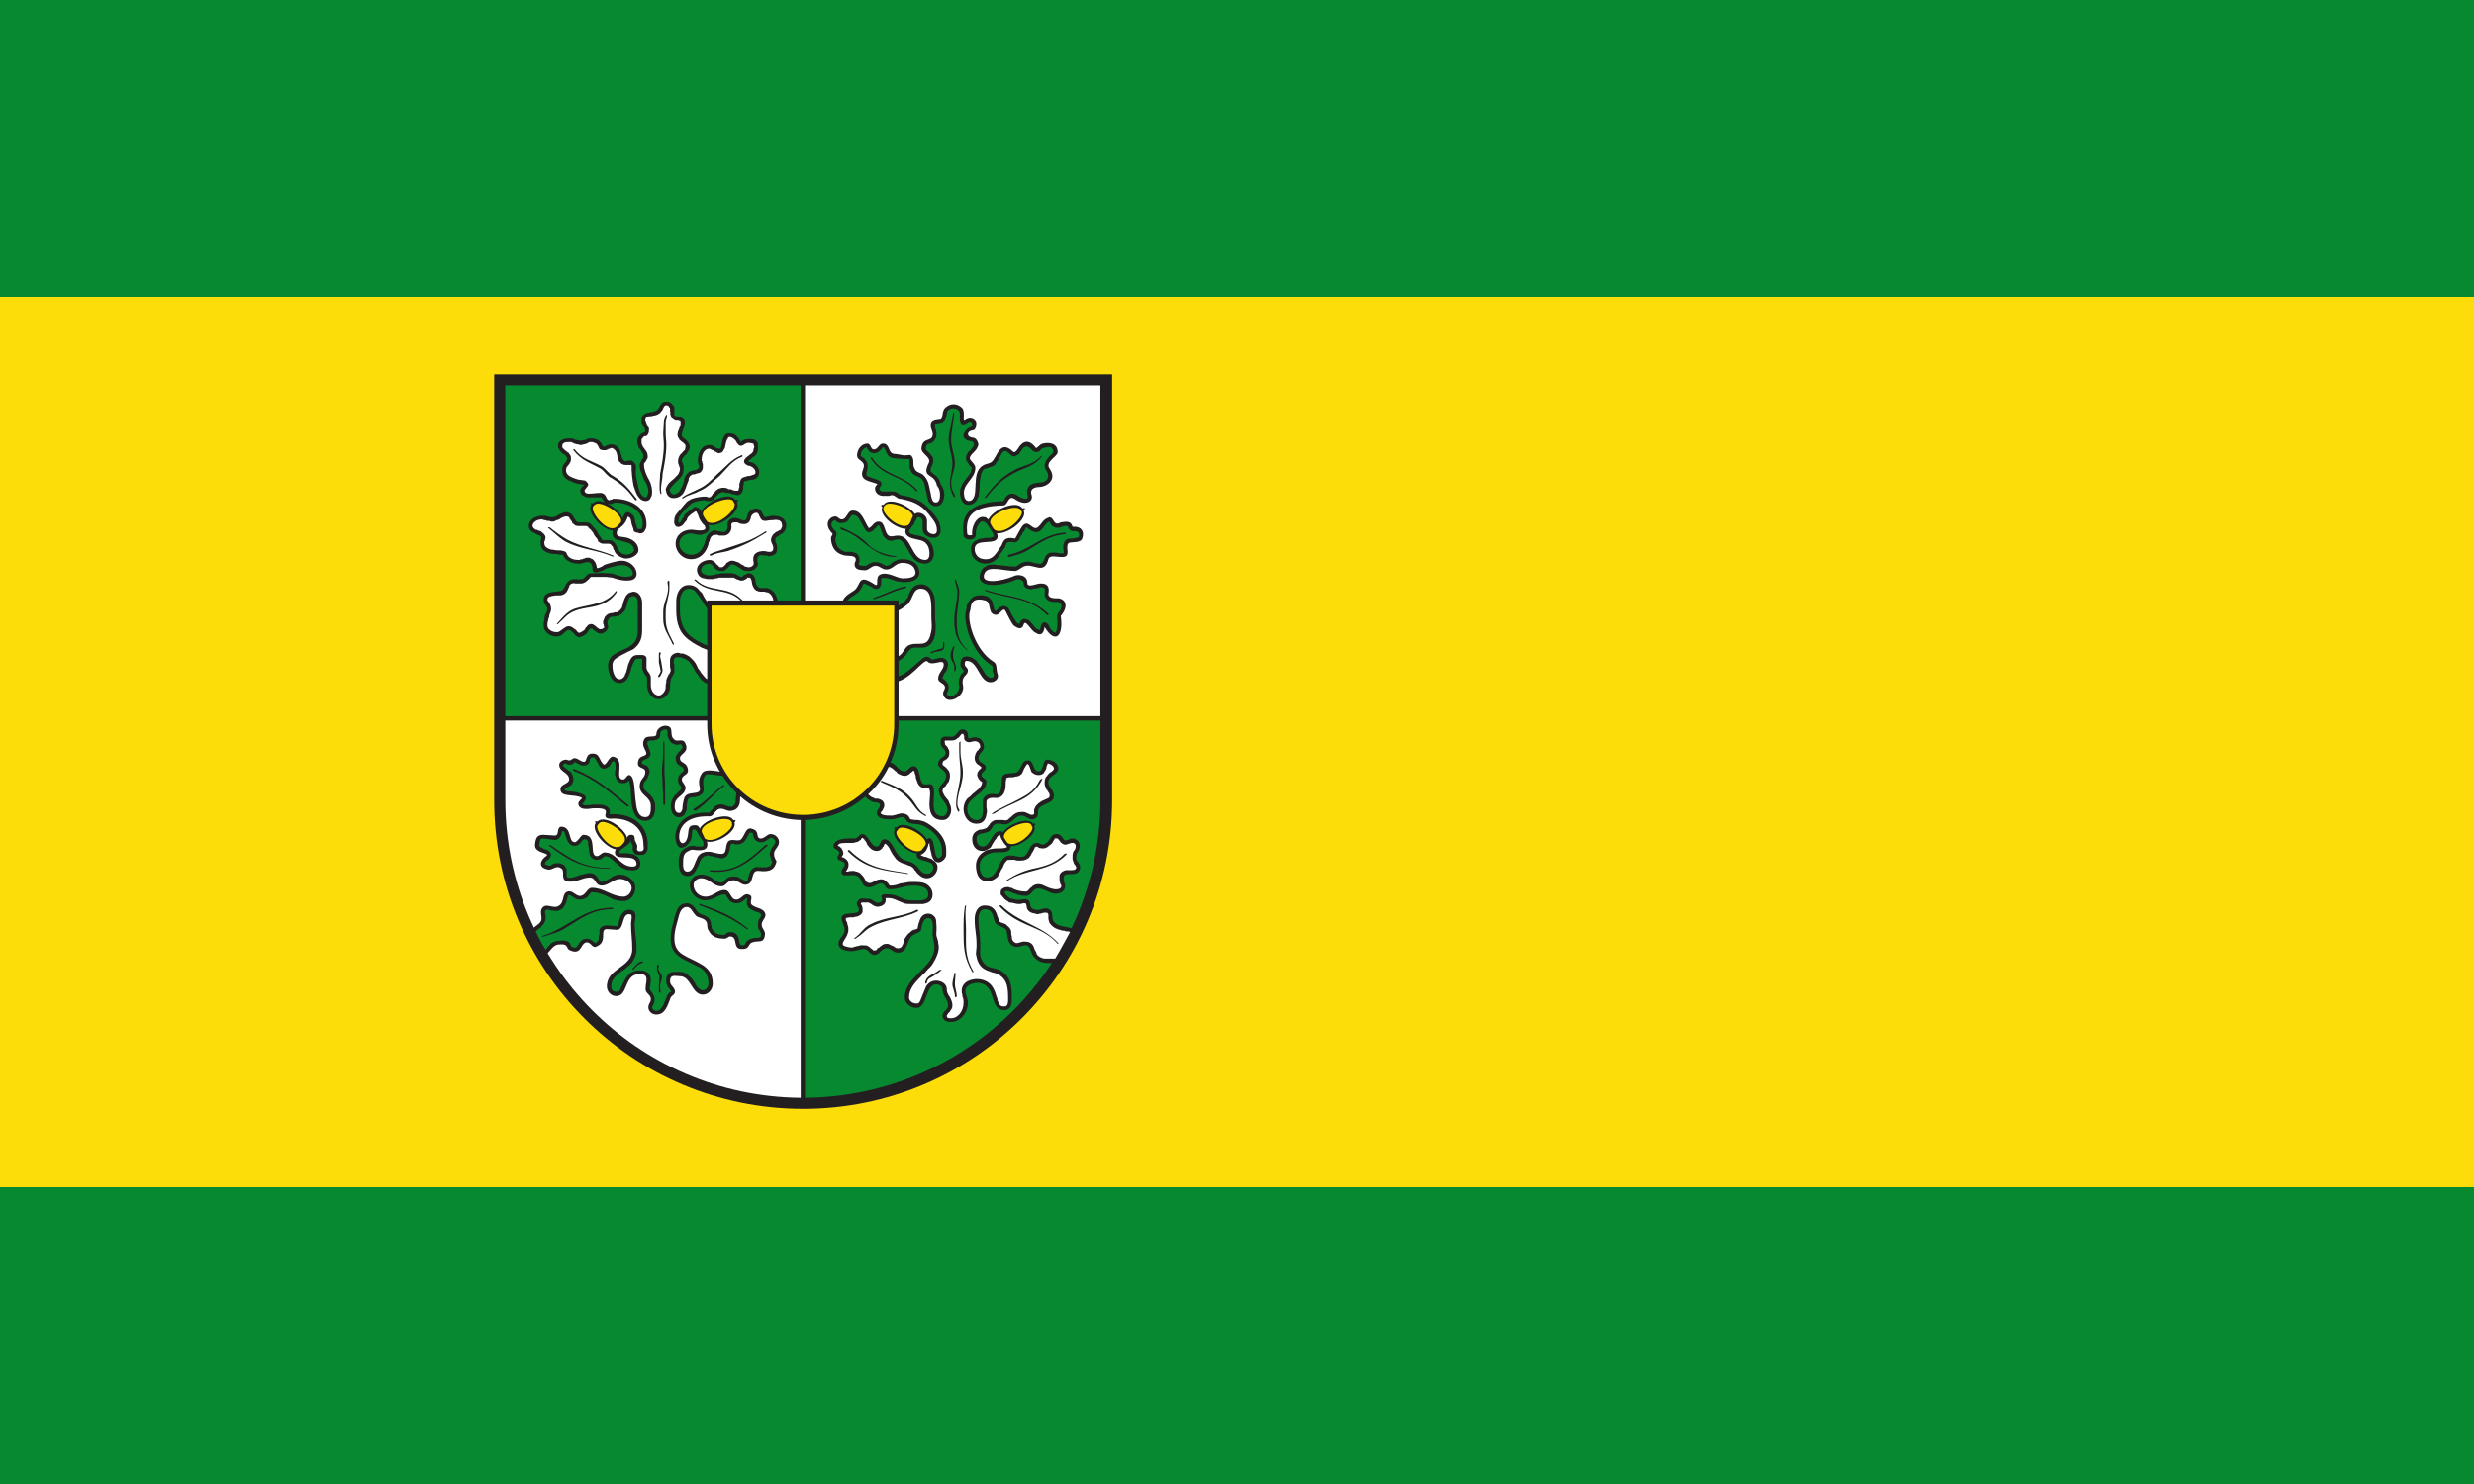 <svg xmlns="http://www.w3.org/2000/svg" width="1000" height="600" version="1.0"><rect width="100%" height="100%" fill="#333333" stroke="none"/><path style="opacity:1;fill:#078930;fill-opacity:1;fill-rule:evenodd;stroke:none;stroke-width:8;stroke-linecap:butt;stroke-linejoin:round;stroke-miterlimit:4;stroke-dasharray:none;stroke-dashoffset:0;stroke-opacity:1" d="M0 0h100v1000H0z" transform="matrix(0 -1.2 1 0 0 600)"/><path style="opacity:1;fill:#fcdd09;fill-opacity:1;fill-rule:evenodd;stroke:none;stroke-width:8;stroke-linecap:butt;stroke-linejoin:round;stroke-miterlimit:4;stroke-dasharray:none;stroke-dashoffset:0;stroke-opacity:1" d="M100 0h300v1000H100z" transform="matrix(0 -1.2 1 0 0 600)"/><path style="opacity:1;fill:#078930;fill-opacity:1;fill-rule:evenodd;stroke:none;stroke-width:8;stroke-linecap:butt;stroke-linejoin:round;stroke-miterlimit:4;stroke-dasharray:none;stroke-dashoffset:0;stroke-opacity:1" d="M400 0h100v1000H400z" transform="matrix(0 -1.2 1 0 0 600)"/><path d="M1158.038 142.857v347.844c0 139.619-113.267 252.156-252.324 252.156-139.562 0-252.324-112.537-252.324-252.156V142.857h504.648" style="fill:#231f20;fill-opacity:1;fill-rule:nonzero;stroke:none" transform="matrix(.495 0 0 .495 -123.686 80.611)"/><path d="M907.231 327.611V151.884h241.2v270.21H983.586v-94.483H907.23" style="fill:#fff;fill-opacity:1;fill-rule:nonzero;stroke:none" transform="matrix(.495 0 0 .495 -123.686 80.611)"/><path d="M970.439 251.182c-4.046 7.824 16.18 22.267 23.766 16.85.505-.601 4.045-5.416 4.045-7.221.506-7.823-21.743-19.258-26.8-11.434-1.517 0-1.517 0-2.023.602 0 .601 0 .601 1.012 1.203" style="fill:#231f20;fill-opacity:1;fill-rule:nonzero;stroke:none" transform="matrix(.495 0 0 .495 -123.686 80.611)"/><path d="M971.45 251.784c-2.528 4.213 13.653 19.258 20.732 13.841.506 0 3.54-4.814 3.54-5.416.505-7.221-20.227-15.045-23.26-10.23-.506 0-.506.601-1.012 1.203v.602" style="fill:#fcdd09;fill-opacity:1;fill-rule:nonzero;stroke:none" transform="matrix(.495 0 0 .495 -123.686 80.611)"/><path d="M1148.43 490.7c0 133.601-107.705 241.926-241.199 243.13V506.95c42.476-1.204 76.355-36.109 76.355-78.235v-3.01h164.845v64.996M662.492 422.095v-270.21h241.2V327.61h-76.355v94.484H662.492" style="fill:#078930;fill-opacity:1;fill-rule:nonzero;stroke:none" transform="matrix(.495 0 0 .495 -123.686 80.611)"/><path d="M903.692 733.83c-133.494-1.204-241.2-109.529-241.2-243.13v-64.994h164.845v3.009c0 42.126 33.88 77.03 76.355 78.234V733.83" style="fill:#fff;fill-opacity:1;fill-rule:nonzero;stroke:none" transform="matrix(.495 0 0 .495 -123.686 80.611)"/><path d="M1022.016 452.185c0-3.61-3.54-3.61-4.045-7.823-.506-7.222 4.55-5.417 9.101-5.417 4.046 0 5.057-6.62 9.102-6.018 6.574.602 2.529 8.426 5.563 7.222 7.079-2.407 11.63 1.204 11.63 7.222 0 3.61-4.551 4.814-4.551 9.027 0 4.212 6.068 3.61 6.068 7.823 0 3.01-3.54 3.01-3.54 6.018 0 2.408 4.045 3.01 4.045 5.417 0 10.23-15.675 12.036-15.675 22.266 0 4.815 3.034 9.027 7.585 9.027 6.573 0 5.056-8.425 5.056-15.045 0-4.212 4.046-7.221 10.62-6.018 5.056.602 4.55-7.221 5.056-12.638.505-7.221 10.619-2.407 13.653-6.62 3.034-4.212 3.034-8.425 7.584-8.425 5.563 0 3.54 9.027 8.597 9.027 4.55 0 3.034-9.629 7.079-9.629 3.54 0 9.102 2.408 9.102 7.222 0 5.416-8.09 5.416-8.09 11.434 0 4.213 4.55 6.018 4.55 10.833 0 6.018-7.585 6.018-11.63 9.629-3.034 3.009 1.011 7.823-5.562 9.629-3.54.601-5.563-3.01-9.102-3.01-4.551 0-6.068 3.611-10.113 6.019-3.54 2.407-7.08 0-10.62.601-3.033.602-3.539 4.213-5.561 6.019-5.057 3.009-10.62.601-10.62 6.62 0 3.008 1.518 6.017 5.057 6.017 6.574 0 7.08-12.637 14.159-12.637 3.034 0 3.54 3.61 4.55 6.62 1.518 2.407 4.046 3.008 4.046 6.017 0 6.018-8.09 4.213-14.158 4.815-6.068 1.203-11.125 4.814-11.125 10.832 0 4.815 1.517 9.63 6.068 9.63 10.113 0 8.596-18.055 18.71-18.055 3.539 0 6.067 1.204 9.101 1.204 7.08 0 5.563-11.435 13.147-11.435 2.529 0 3.54 3.01 7.585 0 4.045-3.009 3.034-7.221 8.09-7.221 3.035 0 3.54 1.203 5.057 3.009 1.012 1.203 1.012 3.009 4.046 1.805 2.528-.602 1.011-1.203 4.045-1.203 4.045 0 7.08 4.212 5.562 8.425-1.517 4.212-2.528 3.009-2.528 7.823 0 3.01 4.045 4.213 3.034 8.426-1.517 7.823-12.136 1.805-13.147 6.62-1.012 3.008 1.517 5.416 1.011 8.425-.506 3.61-4.045 5.416-7.585 5.416-5.562 0-8.596-4.213-14.158-4.213-5.563 0-5.057 6.018-10.62 6.018-8.09 0-14.158-5.416-16.686-3.61-1.011 1.203 1.517 3.61 3.034 4.814 2.023 1.204.506.602 5.562 1.805 4.046 1.204 8.09-1.805 10.62.602 2.527 3.01-.507 6.62 6.067 7.824 3.54.601 5.562-1.806 9.102-1.204 6.068 1.805 3.034 6.62 5.057 10.23 4.55 7.222 18.203 2.408 18.203 10.833 0 9.63-7.585 23.47-16.687 23.47-7.079 0-12.641.602-17.192-4.814-3.034-3.009-2.528-9.629-7.08-9.629-2.527 0-5.056 1.806-8.595 1.204-6.068-1.805-5.563-6.62-6.574-12.036-1.011-5.416-8.596-3.611-10.113-9.027-1.517-5.416-2.023-9.63-8.09-9.63-3.54 0-5.057 4.214-5.057 7.824 0 10.231 1.517 11.435 1.517 21.665 0 5.417-1.012 9.027 2.022 13.24 3.54 6.62 10.62 4.213 16.181 8.425 7.585 5.417 7.585 13.842 7.585 22.869 0 4.814-1.517 8.425-6.068 8.425-13.147 0-5.562-20.461-21.237-22.267-4.551 0-10.62 1.806-10.62 6.62 0 3.611 2.024 5.417 2.024 9.63 0 8.424-6.574 16.248-14.665 15.646-4.55 0-6.067-3.009-6.067-4.814 0-4.213 4.55-4.815 4.55-8.426 0-5.416-4.55-7.823-4.55-13.24 0-2.407-2.529-4.212-5.057-4.212-9.102 0-7.08 19.258-16.181 19.258-4.551 0-9.608-3.611-9.608-8.425 0-17.453 24.272-24.073 24.272-41.525 0-4.213-1.517-6.62-1.517-10.23 0-3.612 1.517-13.24-3.54-13.24-4.045 0-5.562 6.62-5.562 8.425 0 3.61-4.55 3.61-7.585 6.018-5.056 4.814-3.54 13.841-11.63 13.841-4.045 0-5.562-3.61-9.102-3.61-4.55 0-5.562 5.416-10.113 5.416-4.55 0-4.045-4.815-9.102-4.815-2.022 0-6.573 1.806-9.102 1.806-4.55 0-11.124-1.204-11.124-6.018 0-4.815 5.056-6.62 5.056-11.435 0-3.009-2.528-6.62-2.528-9.628 0-6.019 14.159-1.806 14.159-6.62 0-2.408-2.529-4.213-1.517-6.018 2.022-4.815 5.056-3.01 8.596-3.01 4.045-.601 6.068 4.213 9.607 3.01 4.551-1.204.506-4.815 2.023-6.018 2.023-1.204 4.045-.602 6.068-.602 7.08 0 10.619 4.814 17.698 4.814 6.068 0 14.158 1.204 14.158-4.814s-6.067-7.222-12.641-7.222c-7.08 0-11.125 3.01-18.71 3.01-5.562 0-2.528-8.426-12.135-3.01-2.529 1.204-6.068 2.407-9.102 0-1.517-1.805-2.023-4.814-4.551-7.222-4.045-3.61-14.159 1.806-13.653-4.212 0-2.407 2.023-3.01 2.528-5.416 1.012-4.815-9.607-1.806-4.55-9.028 1.516-2.407-4.046-4.212-4.551-5.416-.506-6.018 6.573-7.221 13.147-7.221h4.55c2.529-.602 3.54-3.611 5.563-3.611 5.562 0 6.573 10.23 12.136 10.23 3.034 0 2.528-6.018 6.068-6.018 6.068 0 8.09 9.63 12.135 13.842 4.046 4.814 8.091 3.009 12.642 6.62 4.045 3.009 5.057 7.823 10.113 7.823 3.034 0 5.057-2.407 5.057-5.416 0-6.62-13.653-3.61-13.653-10.23 0-2.408 3.034-3.01 4.55-4.815 2.53-3.01 1.518-6.62 5.057-8.425 6.574-3.01 3.54 19.257 9.608 15.647 2.528-1.806 1.517-4.213 1.517-6.019 0-8.425-6.068-15.045-13.653-19.257-5.562-3.01-6.573-1.204-12.641-3.01-3.034-.601-3.034-4.814-6.068-4.814s-5.057 1.806-8.596 1.806c-5.057 0-12.136 0-12.136-5.417 0-2.407 2.528-3.61 2.528-6.018 0-3.009-4.045-1.805-6.574-3.009-6.067-3.009-9.101-7.823-9.101-14.443 0-5.416 4.55-7.824 9.607-10.833 5.057-3.009 7.585-6.62 13.653-6.62 5.562 0 7.08 7.222 12.641 7.222 2.529 0 4.046-4.212 7.08-4.212 5.056 0 4.55 7.823 6.573 12.638 2.528 4.814 6.574 0 9.102 3.009 4.045 6.62-4.55 24.674 8.09 25.275 2.529 0 4.046-3.009 4.046-5.416 0-6.018-7.08-9.027-7.08-15.647 0-4.814 6.068-6.62 6.068-12.036 0-4.814-7.079-6.018-6.573-10.23 1.011-6.019 6.068-4.213 6.068-8.426" style="fill:#231f20;fill-opacity:1;fill-rule:nonzero;stroke:none" transform="matrix(.495 0 0 .495 -123.686 80.611)"/><path d="M1123.653 598.424c-4.045 7.222-8.09 15.045-12.136 21.665H1102.416c-2.023-.602-4.046-1.204-5.563-3.01-.505-.601-.505-1.203-1.01-2.406-.507-.602-1.012-1.806-1.518-3.01-.506-2.407-2.528-5.416-7.08-5.416h-2.527c-1.012.602-1.517.602-2.023.602-1.517.602-2.528.602-3.034.602-2.023-.602-2.528-1.805-3.034-2.407-.506-1.204-.506-1.806-.506-3.01-.505-1.203-.505-3.008-.505-4.212-.506-2.407-2.023-3.61-3.54-4.814-.506-.602-1.011-1.204-1.517-1.204-1.011-.602-1.517-.602-2.023-.602-.505-.602-1.01-.602-1.516-.602-.506-.601-.506-.601-1.012-.601-.505-.602-.505-.602-.505-1.204-.506-1.805-1.012-3.01-1.517-4.213 0-1.203-1.012-2.407-1.517-3.61-2.023-3.01-4.551-4.213-8.597-4.213-6.573 0-8.09 7.222-8.09 10.832 0 10.231 1.517 11.435 1.517 21.665 0 3.01-.506 4.815-.506 7.222.506 2.407 1.012 5.416 2.528 7.823 2.529 4.213 6.068 5.417 9.608 6.62 1.011.602 2.528.602 4.045 1.204s2.529.602 3.54 1.805c6.068 4.213 6.573 10.231 6.573 19.86 0 4.814-1.517 5.416-3.034 5.416-2.528 0-3.54-.602-4.045-1.805-.505-.602-1.011-1.806-1.517-3.01 0-1.203-.505-2.406-1.011-3.61-1.517-5.416-4.045-12.638-14.159-13.842-4.55-.601-14.158 1.204-14.158 9.63 0 1.203 0 1.805.506 3.008 0 1.204 0 1.806.505 2.408.506 1.805.506 2.407.506 4.212 0 7.222-5.057 13.24-11.125 12.638-2.528 0-2.528-1.204-2.528-1.805v-.602l.506-.602c.506-.602.506-.602.506-1.204.505 0 1.01-.601 1.01-.601.506-.602 1.012-1.204 1.012-1.806 1.011-.602 1.517-2.407 1.517-3.61 0-2.408-.506-3.611-1.011-4.815-.506-1.204-1.012-2.407-2.023-3.61-1.011-1.806-1.517-3.01-1.517-4.815 0-5.417-5.562-7.222-8.596-7.222-4.045 0-6.068 1.805-8.09 4.213l-1.518 3.61-1.516 3.611c-1.012 2.408-1.518 4.213-2.529 6.018-1.011 1.204-1.517 1.204-2.528 1.204-3.54 0-6.068-2.407-6.068-4.814 0-7.222 4.55-12.037 11.125-18.656 1.516-1.204 3.033-3.01 4.55-4.815 1.517-1.203 3.034-3.009 4.046-4.814 2.528-4.213 4.55-8.426 4.55-13.24 0-1.204-.505-2.407-.505-3.61 0-1.204-.506-1.806-.506-2.408-.505-1.806-1.011-3.01-1.011-4.213 0-1.805.506-5.416 0-8.425 0-1.805 0-3.61-1.011-5.416-1.517-1.806-3.034-3.01-5.563-3.01-4.55 0-6.573 3.612-7.079 6.019-1.011 2.407-1.517 4.814-1.517 6.018l-1.011.602c-.506 0-1.517.601-2.528.601-1.012.602-2.023 1.204-3.034 2.408-2.023 1.203-3.034 3.61-4.046 4.814-.505 1.806-1.011 3.61-1.517 4.815-1.01 2.407-2.022 3.009-4.045 3.009-1.011 0-1.517 0-3.034-1.204 0 0-.506-.602-1.011-.602-.506 0-1.011-.602-1.517-.602-1.011-.601-2.023-1.203-3.54-1.203-2.022 0-3.54.602-4.55 1.805-.506 0-1.012.602-1.518 1.204-.505 0-1.011.602-1.517.602 0 .601-.505.601-.505 1.203-.506 0-.506.602-1.012.602h-1.01c-1.012 0-1.012 0-2.024-1.204-.505 0-.505-.601-1.01-.601-.507-.602-1.012-1.204-1.518-1.204-1.011-1.204-2.528-1.204-4.55-1.204h-2.53c-1.01.602-2.022.602-2.527.602-1.012.602-2.023.602-2.529.602-.505.602-1.011.602-1.517.602-2.022 0-4.55-.602-6.068-1.204-1.517-.602-1.517-1.203-1.517-1.805 0-1.204.506-1.806 1.517-3.611.506-.602 1.012-1.204 1.012-1.806.505-.601 1.011-1.203 1.011-1.805.506-1.204 1.011-2.407 1.011-4.213 0-1.203 0-2.407-.505-3.61 0-.602-.506-1.204-.506-2.408-.506-.601-.506-1.203-1.011-1.805v-1.805c.505 0 2.022-.602 4.045-.602h2.528c1.012-.602 2.023-.602 2.529-.602 1.517-.602 5.056-1.805 4.55-5.416 0-1.204 0-1.806-.505-3.01 0-.601-.506-1.203-.506-1.203l-.505-.602c.505-1.203.505-1.203 1.01-1.203h5.563c.506.601 1.011.601 1.011.601l1.012.602c1.517 1.204 4.045 3.01 7.585 1.806 4.045-1.204 4.55-4.213 4.045-6.62H976c2.528 0 5.056 1.203 7.585 2.407l4.55 1.805c1.518.602 3.54.602 5.563.602h10.113c3.034-.602 7.585-1.805 7.585-7.823 0-4.213-2.528-7.222-6.068-9.027-3.034-1.204-6.573-1.204-10.113-1.204-2.023 0-3.54 0-5.562.602-1.517 0-3.034.602-4.551.602-2.529 1.203-5.057 1.805-8.596 1.805l-.506-.602s-.506 0-.506-.601c-.505-.602-.505-1.204-1.011-1.204-2.528-3.61-6.574-3.61-11.63-.602-2.023 1.204-4.046 1.204-5.057 0h-.505c-.506-.602-.506-1.204-1.012-1.805-.505-1.204-1.517-3.01-3.54-4.815-1.516-1.805-4.045-1.805-5.562-2.407-2.022 0-3.54 0-5.056.602h-1.517c.505-1.204 1.011-1.204 1.011-1.806.506-.601 1.011-1.805 1.011-2.407.506-3.009-.505-4.814-2.022-6.018-1.012-.602-1.517-1.203-2.023-1.203l-1.517-.602.506-.602c1.517-1.806 1.011-3.61 0-5.416-.506-1.204-1.517-1.806-2.023-2.408-.505 0-1.011-.601-1.517-.601 0-.602.506-1.204 1.517-1.806 2.023-.602 4.551-.602 8.09-.602h2.023c1.012 0 2.023 0 3.034-.601 1.517 0 2.023-.602 3.034-1.204.506-.602.506-.602 1.012-.602l.505-1.203 1.012-.602.505.602c.506.601 1.012.601 1.012 1.203.505.602 1.01 1.204 1.517 1.806 0 .601.505 1.805 1.01 2.407l1.518 1.805c1.517 1.806 3.54 3.01 6.068 3.01 2.022 0 3.54-1.204 4.55-2.408 0-.602.506-1.204 1.012-1.204 0-.601 0-1.203.506-1.203 0-.602 0-.602.505-1.204.506 0 2.023 1.204 3.54 3.611.506 1.204 1.517 3.01 2.528 4.814 1.011 1.204 2.023 3.01 3.034 4.213 3.034 3.01 5.562 3.611 8.09 4.213.506.602 1.518.602 2.529 1.203 1.011 0 2.023.602 2.528 1.204 1.012.602 1.517 1.204 2.023 2.407 1.011.602 1.517 1.806 2.023 2.407 2.022 1.806 4.045 4.213 8.09 4.213 4.551 0 8.596-4.213 8.596-9.027 0-3.01-2.022-4.814-4.045-6.018-.506-.602-1.517-1.204-2.528-1.204-1.012-.601-2.023-.601-2.529-1.203-1.01 0-2.022 0-2.528-.602-1.011 0-1.517-.602-1.517-.602-.505 0-.505-.602-.505-.602.505 0 1.01-.602 1.517-.602.505-.601 1.516-1.203 2.022-1.805 1.011-1.204 1.517-2.407 2.023-3.61 0-.603.505-1.204.505-2.408l1.012-1.204v1.806c.505 1.203.505 1.805.505 3.009.506 1.203.506 2.407 1.012 3.61 0 1.204.505 2.408 1.011 3.612 1.011 2.407 3.54 5.416 7.585 3.009 2.528-1.806 3.54-3.611 3.54-5.417V531.623c0-10.23-7.585-17.452-15.676-22.266-3.034-1.806-5.057-1.806-7.08-2.408-1.516 0-3.539 0-6.067-.601-.506 0-.506-.602-1.011-.602v-.602c-.506-.602-.506-1.204-1.012-1.204 0-.601-.505-.601-1.011-1.203-1.011-.602-2.528-1.204-4.045-1.204-1.012 0-2.023 0-3.034.602-.506 0-1.517 0-2.023.602-1.517 0-2.023.602-3.54.602-2.528 0-5.056 0-7.079-.602-1.011-.602-1.517-.602-1.517-.602 0-.602-.505-.602-.505-1.204 0 0 .505 0 .505-.601l.506-.602.506-.602s.505-.602.505-1.204c.506-.601 1.012-1.805 1.012-3.009 0-4.212-3.54-4.814-5.057-5.416h-2.528c-.506-.602-1.012-.602-1.012-.602-2.022-.602-3.54-1.805-4.55-3.009 7.079-6.62 12.64-13.841 16.686-22.267h.506c.506 0 1.011 0 1.517.602.506 0 1.011.602 1.011.602.506.602 1.011.602 1.517 1.204.506.601 1.011 1.203 1.517 1.203l1.517 1.806c1.517.601 3.034 1.805 5.562 1.805 1.517 0 2.529-.602 3.54-1.204.506-.601 1.011-.601 1.011-1.203.506 0 1.012-.602 1.012-.602l1.01-.602c0-.602 0-.602.507-.602.505 0 1.01.602 1.01 1.806.507 1.203 1.012 2.407 1.012 4.213.506 1.203 1.012 3.009 1.517 4.212 2.023 4.213 5.562 4.213 8.09 4.213h1.012c.506.602 1.011 1.805 1.011 4.212 0 3.01-.505 5.417-.505 8.426 0 5.416 1.011 13.24 10.619 13.24 5.562 0 7.079-5.417 7.079-8.426 0-1.805-.506-3.61-1.517-5.416 0-.602-.506-1.806-1.011-2.407l-1.518-1.806c-1.01-1.203-1.516-1.805-2.022-3.009-.506-1.203-1.011-1.805-1.011-3.009 0-.602.505-1.203.505-1.805.506-.602 1.011-1.204 2.023-1.806.505-.601.505-1.203 1.011-1.805l1.517-1.805c.506-1.204 1.011-3.01 1.011-4.815 0-2.407-.505-3.61-1.516-4.814l-1.518-1.806c-.505-.602-1.01-.602-1.516-1.203 0 0-.506-.602-1.012-.602 0-.602-.505-.602-.505-.602v-.602c0-1.805.505-2.407 1.516-3.009.506 0 .506 0 1.012-.602.505 0 1.011-.601 1.517-1.203 1.011-.602 1.517-2.407 1.517-4.213 0-1.203 0-2.407-1.011-3.61 0-.602-.506-1.204-.506-1.204l-1.012-1.204c-1.01-.602-1.01-1.204-1.01-1.805-.506-1.806 0-2.408 0-2.408H1027.072c2.022 0 3.54-.601 4.55-1.805.506 0 1.012-.602 1.517-1.204.506 0 .506-.601 1.012-1.203l.505-.602c.506-.602.506-.602 1.012-.602 1.011 0 1.011 0 1.011 1.204.506 0 .506.602.506 1.203v1.806c1.01 2.407 3.54 3.009 5.562 2.407 5.056-1.805 7.585.602 7.585 4.213 0 0 0 .602-.506.602 0 .601 0 .601-.506.601 0 .602-.505.602-.505 1.204-.506 0-.506.602-1.012.602-.505.602-.505 1.203-1.01 1.805-.507 1.204-1.012 2.407-1.012 4.213 0 1.805.505 3.009 1.517 4.212.505.602 1.011 1.204 1.517 1.204.505.602 1.011.602 1.517 1.204l.505.601c.506 0 .506 0 .506.602l-.506.602-.505.602c-.506 0-1.012.602-1.012 1.203-1.01.602-1.516 1.806-1.516 3.611 0 1.204 1.01 2.408 1.516 3.611.506.602 1.012.602 1.012 1.204.505 0 .505 0 1.011.602h.506c0 1.805-.506 3.009-1.517 4.212-1.012 1.806-3.034 3.01-5.057 4.815-1.011.601-1.517 1.203-2.528 2.407-1.012.602-2.023 1.805-3.034 2.407-2.023 2.407-3.034 5.416-3.034 8.425 0 5.417 3.54 12.036 10.619 12.036 5.562 0 7.585-3.61 8.09-7.823.506-1.204.506-3.009 0-5.416v-4.815c0-1.203 1.517-3.61 7.08-3.009 5.056.602 7.584-3.61 8.09-6.62.506-1.203.506-3.009.506-4.212 0-1.806 0-3.01.505-4.213v-1.203c.506 0 1.517-.602 2.529-.602 2.022 0 3.54 0 5.056-.602 1.517 0 4.046-.602 5.563-3.01l1.516-3.61c.506-.602 1.012-1.805 1.518-2.407.505-.602.505-1.204 1.516-1.204l1.012 1.204c0 .602 0 .602.505 1.203 0 .602.506 1.204.506 1.806.506.602.506 1.805 1.011 2.407 1.517 1.204 3.034 2.407 5.563 2.407 2.528 0 4.55-1.203 5.056-3.009.506-.602 1.012-1.203 1.012-1.805.505-.602.505-1.204.505-2.407.506 0 .506-.602.506-1.204.506-.602.506-.602.506-1.204 2.528.602 5.056 2.408 5.056 4.213 0 .602 0 .602-.505 1.204l-.506.601c-.506.602-1.011.602-1.517 1.204-.506 0-1.011.602-1.517 1.204-.506.601-1.011.601-1.517 1.805-1.517 1.204-2.023 3.01-2.023 5.416 0 1.204 0 3.01 1.012 4.213 0 .602.505 1.204.505 1.805.506 0 1.012.602 1.012 1.204 1.517 1.805 1.517 2.407 1.517 3.61 0 .603 0 1.806-2.023 2.408-1.517.602-2.528 1.204-4.045 1.805-1.012.602-3.034 1.806-4.046 3.01-1.517 1.203-2.022 3.009-2.528 4.212V502.135c-.506 0-1.011.602-1.517.602s-1.011 0-2.528-.602c-.506-.602-1.517-.602-2.528-1.204-1.012-.601-2.023-.601-3.54-.601-3.54 0-5.562 1.203-7.585 3.009-.506.601-1.011 1.203-2.023 1.805-.505.602-1.517 1.204-2.022 1.805-1.012 0-2.023.602-3.54 0h-6.068c-3.034.602-4.55 2.408-5.056 3.611l-1.517 1.806c0 .601-.506.601-.506.601-1.011.602-1.517 1.204-2.528 1.204-1.517.602-2.529.602-3.54.602-3.034 1.204-6.068 3.009-6.068 7.823 0 4.213 2.023 9.63 8.596 9.63 2.529 0 5.057-1.806 6.574-3.01.506-1.203 1.011-1.805 1.517-3.009.506-.602 1.011-1.203 1.517-2.407l1.517-1.805c.505-1.204.505-1.204 1.011-1.806 1.012-.602 1.517-1.203 2.023-1.203v.601c.506 1.204 1.011 3.01 2.023 4.213.505 1.204 1.01 1.805 1.516 2.407l1.517 1.806.506.601v.602c-.506 0-1.011.602-2.023.602-3.034.602-6.573 0-9.607.602-6.574.602-13.653 5.416-13.653 13.841 0 2.408.506 5.417 1.517 7.824 1.517 3.009 4.045 4.814 7.585 4.814 4.045 0 6.574-1.805 8.596-3.61.506-1.204 1.517-2.408 2.023-3.611.506-1.204 1.011-2.408 2.023-3.611 1.01-2.407 1.516-4.213 3.033-5.416.506-1.204 1.517-1.204 3.034-1.204h4.046c1.011.602 1.517.602 2.528.602h2.528c3.034 0 5.057-1.204 6.574-2.407.505-1.204 1.517-1.806 1.517-2.408.505-1.203 1.011-1.805 1.517-2.407 0-.602.505-1.204 1.011-1.805 0-.602.506-1.204.506-1.806.505 0 1.011-.602 2.022-.602.506.602 1.517 1.204 2.023 1.204 2.528.602 5.057.602 7.585-1.805 1.517-1.204 2.528-1.806 3.034-3.01.506-1.203 1.011-1.805 1.517-2.407v-.601H1113.54l1.011 1.203.506.602.506.602c.505.602.505 1.203 1.011 1.203 2.023 1.806 4.045 1.806 6.068.602 1.517 0 2.023-.602 2.023-.602h1.01c2.024 0 3.035 1.806 2.53 3.611 0 .602-.506 1.204-.506 1.806l-1.012 1.203c-1.011 1.806-1.011 3.01-1.011 6.018 0 1.204.506 2.408 1.011 3.611 0 .602.506 1.204 1.012 1.806 1.01 1.203 1.01 1.805 1.01 2.407-.505 1.203-1.01 1.805-4.044 1.805h-4.551c-1.517.602-4.046 1.204-5.057 4.213v3.61c0 1.204.506 1.806.506 3.01.505.601.505 1.203 1.011 1.805v.602c-.506 1.805-2.023 2.407-4.55 2.407-1.518 0-3.54-.602-5.563-1.203-1.517-.602-2.528-1.204-4.045-1.806-1.012-.602-3.034-1.203-4.551-1.203-2.023 0-3.54.601-5.057 1.805-.506.602-1.011 1.204-1.517 1.204l-1.011 1.203c-1.517 1.806-2.023 1.806-3.034 1.806-3.034 0-6.068-.602-9.102-1.806-1.011-.602-1.517-.602-2.023-1.203-1.011 0-1.517 0-2.528-.602-1.517 0-3.54 0-5.057 1.203-2.022 1.204-1.516 3.611-1.516 4.815l1.516 1.805c1.012 1.204 2.023 2.407 3.034 3.01l1.012.601c.505.602 1.011.602 1.517 1.204.505 0 1.517 0 4.045.601 2.023.602 3.034.602 4.55.602 1.012 0 2.024-.602 3.035-.602h1.517l.505.602c.506 1.204.506 1.806.506 2.407.506 3.01 2.528 4.815 7.08 5.417 1.01.602 2.528.602 3.539 0 .506 0 1.517 0 2.528-.602 1.517 0 2.023-.602 3.034 0h1.012v.602l.505.602v3.009c0 1.203.506 2.407 1.012 4.212 2.022 2.407 4.045 4.213 6.573 4.815 1.011.601 2.528.601 3.54 1.203 1.011 0 2.022 0 3.034.602 1.517 0 2.528 0 3.54.602" style="fill:#fff;fill-opacity:1;fill-rule:nonzero;stroke:none" transform="matrix(.495 0 0 .495 -123.686 80.611)"/><path d="M822.786 624.903c6.068 3.611 9.102 8.426 9.102 15.647 0 4.815-3.54 9.027-8.09 9.027-9.102 0-9.608-15.045-18.71-15.045-2.528 0-6.068-1.203-7.585 1.204-.505 1.203-.505 1.805-.505 3.009 0 3.61 4.045 4.814 4.045 8.425 0 2.407-2.528 3.01-3.54 4.815-2.528 6.62-4.55 13.841-11.63 13.841-3.54 0-6.573-2.407-6.573-6.018 0-3.009 2.022-3.61 2.022-6.62 0-3.009-3.034-4.212-4.045-6.62-1.517-5.416 4.55-13.841-5.057-13.841-13.147 0-9.102 18.054-19.215 18.054-4.045 0-7.585-3.61-7.585-7.824 0-15.646 20.732-15.045 20.732-30.692 0-7.823-1.01-13.24-1.01-21.063 0-1.203 1.516-7.221-.507-7.221-7.584-1.806-4.55 12.637-11.124 12.637-2.023 0-6.068-.601-8.09-.601-6.574 0 1.516 10.832-9.102 14.443-2.529 1.204-4.046-3.61-7.08-3.61-5.562 0-4.045 10.832-13.653 6.619-4.045-1.204-.505-6.018-10.113-4.814-6.068 1.203-7.079 9.027-13.147 9.027-3.034 0-2.022-4.213-3.54-7.222-1.516-4.213-4.55-6.62-4.55-12.036 0-4.213 4.55-4.815 7.079-8.425 2.023-3.01-1.011-7.824 1.011-10.833 3.54-5.416 9.608 1.204 14.159-2.407 4.55-3.01 2.022-10.23 7.079-11.434 4.045-1.204 6.573 4.212 10.619 3.61 4.55-1.203 5.056-6.62 9.102-6.62 9.607 0 16.18 7.222 25.788 7.222 3.54 0 6.574-3.61 6.574-7.221 0-4.213-5.057-7.222-9.608-7.222-5.056 0-9.607 5.416-14.664 5.416-6.068 0-4.55-6.62-10.113-6.62-6.068 0-11.63 4.815-18.71 3.01-5.562-1.806-.505-9.028-5.056-10.833-3.54-2.407-7.08 2.407-10.619 1.203-8.596-1.805-5.056-8.425-1.011-10.832 4.045-3.01-10.113-1.806-9.102-9.629.506-4.814 1.517-7.823 6.574-7.823 2.528 0 7.079.601 9.607.601 4.045 0 1.011-6.62 5.057-7.221 9.101 0 5.562 12.638 11.124 12.638 2.528 0 5.057-6.018 7.08-6.018 12.135 0 4.045 17.452 11.124 17.452 2.022 0 4.045-3.01 6.068-3.01 9.607 0 12.136 10.232 21.237 11.435 5.057.602 5.563-1.203 4.551-4.212-3.034-6.019-17.192 0-17.192-7.222 0-4.213 5.057-5.416 8.09-8.425 2.529-3.01 1.517-6.018 5.057-6.018 2.528 0 3.034 1.203 3.034 3.61 0 1.806 2.528 4.213 2.023 6.62-1.012 3.611 2.022 3.611 4.045 3.01 2.023-1.204 1.011-3.612 1.011-5.417 0-13.842-11.124-21.063-24.271-21.063-2.023 0-8.09 1.203-6.574-4.213 1.517-4.212-4.55-4.212-8.596-4.212-3.034 0-4.045.601-7.585.601-3.034 0-5.562-1.203-6.068-3.61-.506-2.408 1.517-3.01 3.034-5.417-6.574-3.61-17.698 0-17.698-7.221 0-4.213 7.08-4.213 7.08-7.824 0-6.018-8.091-6.018-8.091-12.036 0-2.407 3.034-4.213 5.562-4.213 1.011 0 1.517.602 2.528.602 2.023 0 2.528-1.805 4.551-1.805 2.528 0 5.057 3.009 7.585 3.009 3.034 0 .506-7.824 8.596-6.62 4.045.602 4.045 5.416 7.08 8.425 2.528 2.407 4.55-6.62 8.09-6.018 10.619 1.806.506 18.656 8.09 18.656 2.529 0 3.034-4.213 5.563-3.61 4.55 1.805 3.54 13.84 5.056 22.868.506 5.416 2.023 11.434 7.585 11.434 4.551 0 4.551-4.814 4.551-9.027 0-7.823-9.102-8.425-9.102-16.249 0-6.018 4.551-6.62 4.551-11.434.506-4.814-8.09-1.805-5.562-9.629 1.011-4.814 8.09-2.407 6.068-7.221-1.011-2.408-3.54-5.417-1.517-9.63 2.023-4.814 10.113-.601 10.113-4.814 0-3.61 3.54-6.62 7.585-6.62 7.585.602 2.528 7.222 6.574 10.833 3.034 3.61 8.09-2.407 10.113 5.416 1.517 6.018-5.057 6.62-5.057 10.23 0 4.815 6.068 2.408 6.574 10.231 0 3.611-5.057 3.611-5.057 7.222 0 2.407 3.034 4.213 3.034 6.62 0 6.018-7.585 7.222-8.596 12.638-1.517 8.425 3.54 9.027 5.056 7.222l1.012-2.408c0-3.009.505-5.416 1.517-9.027 2.528-6.62 14.158-1.203 12.641-8.425-1.011-4.213-1.011-7.823 2.023-12.036 3.54-4.815 18.71.602 24.777.602 11.63 0 6.068 9.629 6.068 21.665 0 3.61-1.517 7.221-5.562 8.425-2.528.602-3.54.602-6.574-.602-8.596-3.61-8.09 6.018-13.147 5.416-21.238-.601-25.283 11.435-24.272 18.656 1.012 4.815 5.057 4.213 6.574-1.203 1.517-5.416-.506-10.23 6.068-10.23 3.54 0 3.54 1.804 5.057 5.415 2.022 3.01 4.55 5.417 5.056 9.027 1.011 6.62-5.056 6.018-8.09 6.018-2.023 0-4.551-1.203-7.08.602-4.045 1.806-4.55 4.213-4.55 10.833 0 3.009.505 6.018 3.54 6.018 4.55 0 5.561-6.018 7.584-10.23 1.517-4.214 5.057-6.019 9.607-6.019 3.034 0 7.08 1.805 10.62 1.805 5.056 0 2.528-6.62 5.562-10.23 3.034-3.01 8.596 1.203 11.124-2.407 3.034-4.213 3.54-9.63 8.596-7.824 6.068 1.806 2.529 6.62 6.068 7.824 3.54.601 6.068-3.611 8.596-3.611 4.046 0 7.08 3.009 7.08 6.62 0 4.212-4.551 6.018-4.046 10.23 0 2.408 2.023 5.417 2.023 5.417-1.517 6.62-5.057 9.027-14.664 7.823-6.574-.602-3.54 9.027-8.596 10.832-5.057 2.408-8.09-4.212-13.148-3.009-4.045.602-5.056 4.815-8.596 4.815-7.079 0-9.607-6.62-16.686-6.62-3.034 0-6.068 2.407-6.068 5.416 0 5.417 4.55 9.63 9.607 9.63 6.574 0 9.608-5.417 15.676-5.417 5.056 0 4.55 7.823 9.607 7.823 4.045 0 6.068-5.416 9.608-4.212 5.562 1.203.505 6.018 3.034 8.425 3.034 3.01 10.113 2.407 11.124 7.824.506 3.009-3.034 4.814-3.034 8.425 0 3.61 3.54 4.814 2.528 9.027-1.01 6.62-5.562 3.61-10.113 5.416-4.045 1.204-1.517 6.018-9.607 5.416-6.574-.601-2.023-10.23-8.596-10.23-1.517 0-2.529 1.805-4.551 1.805-5.563 0-10.114-1.204-12.642-6.018-2.528-3.61-.506-5.416-2.528-8.425-2.528-3.01-7.08-2.407-8.596-4.815-2.529-2.407-3.54-6.62-7.08-6.62-4.55 0-6.068 5.417-7.079 9.63-1.517 6.017-3.034 9.628-3.034 16.248 0 13.24 10.113 13.842 22.25 21.063" style="fill:#231f20;fill-opacity:1;fill-rule:nonzero;stroke:none" transform="matrix(.495 0 0 .495 -123.686 80.611)"/><path d="M695.36 612.867c-3.034-4.814-5.562-9.629-8.09-15.045 0 0 .505-.602 1.517-1.204.505-.601 1.517-1.203 2.528-1.805.506-1.204 1.517-1.805 2.528-3.009 1.011-1.805 1.517-3.009 1.517-4.213v-3.61c-.506-.602-.506-1.204-.506-2.408 0-.601.506-.601.506-.601.506-.602.506-1.204 3.034-.602 1.517.601 3.034.601 4.045.601 2.023.602 4.046 0 6.068-1.203 1.517-1.204 2.529-3.01 3.034-4.213.506-.602.506-1.805 1.012-2.407 0-.602 0-1.204.505-1.805 0-1.204.506-1.806.506-2.408 0 0 .506-.601 1.011-.601h.506c.505 0 1.011.601 2.022 1.203.506 0 1.012.602 1.012.602 1.011.602 1.517.602 2.022 1.204 1.517.601 3.034.601 4.551.601 2.023-.601 3.54-1.203 4.551-1.805l1.012-1.204 1.01-1.203c.507-1.204 1.012-1.204 1.518-1.806h.506c4.045 0 7.079 1.204 11.63 3.01 2.022 1.203 4.045 1.805 6.068 3.008 2.528.602 5.056 1.204 8.09 1.204 5.562 0 9.608-5.416 9.608-10.832 0-6.62-7.08-10.833-12.642-10.833-2.022 0-3.54.602-5.056 1.204-1.517.601-2.529 1.805-4.046 2.407l-3.034 1.805c-1.01 0-2.022.602-2.528.602-1.011 0-1.517-.602-2.528-1.805-.506-.602-.506-1.204-1.011-1.806l-1.517-1.805c-1.517-1.204-3.034-1.806-5.057-1.806-2.023 0-4.045.602-5.562 1.204-1.517 0-3.034.602-4.551 1.204-3.034 1.203-5.563 1.805-8.09 1.203v-.602c-.506 0-.506-.601-.506-1.805v-4.213c-.506-1.203-1.517-3.61-3.54-4.212-3.54-1.806-6.574-.602-8.09 0-.506.602-1.518 1.203-2.023 1.203h-1.012c-2.022-.601-3.034-1.203-3.034-1.203v-.602c0-.602 1.012-2.407 2.529-3.01 2.528-1.804 3.54-5.415.505-7.22-1.01-.603-1.517-.603-2.022-1.204-1.012 0-1.517 0-2.023-.602-1.517-.602-2.528-1.204-3.034-1.806-.505 0-1.011-.601-.505-1.203 0-2.407.505-3.611 1.01-4.815 0 0 .507-.601 2.024-.601 2.528 0 7.079 1.203 9.607 1.203 2.023 0 3.54-1.203 4.551-3.009.506-.602.506-1.203 1.011-1.805v-1.806c.506 0 .506-.601.506-.601 1.517 0 2.023.601 2.528 3.61.506.602.506 1.204 1.012 2.408 0 .601.505 1.805 1.01 2.407 1.012 1.805 2.53 3.61 5.563 3.61 2.023 0 3.54-1.203 4.045-1.805.506 0 1.012-.602 1.012-1.203.505 0 1.011-.602 1.011-1.204l1.011-.602c0-.602.506-.602.506-.602 3.034 0 3.54 1.204 3.54 5.417.505 1.203.505 2.407.505 3.009 0 1.203.506 2.407.506 3.61.506 2.408 2.528 4.815 6.068 4.815 1.517 0 2.528-.602 3.54-.602.505-.602 1.01-1.203 1.516-1.203.506-.602 1.012-.602 1.012-1.204 3.54 0 5.562 1.805 8.596 4.814.506.602 1.517 1.204 2.023 1.806 1.01.602 2.022 1.805 3.034 2.407 2.022 1.204 4.55 2.407 7.079 2.407 7.079 1.204 10.113-3.009 8.09-8.425-1.517-3.01-4.045-4.213-6.068-4.815-1.01 0-2.022 0-3.54-.601H755.535c0-.602 0-1.806 1.517-3.01 1.01-.601 1.517-1.203 2.528-1.805 1.011-.602 2.022-1.203 3.034-2.407 1.011-.602 1.517-1.805 2.022-2.407v-1.204c0 .602.506 1.806.506 1.806.506.601.506 1.203 1.011 2.407.506 0 .506.602.506.602-.506 3.009 0 6.018 3.034 7.221 2.023.602 4.55 0 5.562 0 3.034-1.203 3.54-4.212 3.54-5.416v-3.009c0-16.249-13.147-24.674-27.811-24.674h-3.54c1.517-4.213-1.517-6.62-4.55-7.222-1.012-.601-2.53-.601-3.54-.601h-3.54c-3.034 0-4.045.601-7.585.601-2.528 0-2.528-1.203-3.034-1.203.506-.602 1.011-.602 1.517-1.204 0-.602.506-1.204 1.011-1.805 1.012-1.204.506-3.611-1.011-4.213-2.023-1.204-4.55-1.805-6.574-2.407-2.022 0-4.045-.602-5.562-.602-2.022 0-3.034-.602-3.54-.602v-1.203l.506-.602c.506 0 1.012-.602 1.012-.602.505 0 1.01-.602 1.517-.602.505-.602 1.516-1.203 2.022-1.203 1.011-1.204 2.023-3.01 2.023-4.815 0-2.407-1.012-4.213-2.023-6.018-.505-.602-1.517-1.204-2.022-1.204-.506-.601-1.012-1.203-1.517-1.203-.506-.602-1.012-1.204-1.517-1.204l-1.012-1.203c-.505 0-.505-.602-.505-1.204 0 0 .505 0 .505-.602.506 0 1.012-.602 2.023-.602.506.602 1.517 1.204 2.528 1.204 1.517 0 2.528-.602 3.034-.602.506-.602 1.011-1.203 1.517-1.203l.506-.602c.505.602 1.011.602 1.517 1.203 1.011.602 1.517.602 2.528 1.204.506.602 2.023.602 3.034.602 3.034 0 4.045-1.806 4.55-3.01 0-.601.507-1.805.507-2.406l1.01-1.204h2.024c.505 0 1.01.602 1.517 1.805.505.602 1.01 1.806 1.517 2.408.505 1.203 1.01 2.407 2.022 3.61 2.023 1.806 4.551 1.806 6.574 0 .505 0 1.011-.601 1.517-1.203 0-.602.505-1.204 1.011-1.806 0 0 .506-.601.506-1.203.505 0 1.011-.602 1.011-.602 1.011 0 1.517.602 1.517 1.204.506 1.203.506 2.407.506 4.814 0 1.204-.506 2.407-.506 3.61 0 .603 0 2.408.506 3.01.505 3.009 2.528 5.416 6.068 5.416 2.022 0 3.033-.602 4.045-1.203 0-.602.505-.602.505-1.204 1.012 1.204 1.012 3.009 1.517 4.814.506 4.815.506 10.231 1.012 14.444.505 2.407 1.011 6.018 2.528 8.425 1.517 3.009 4.045 5.416 8.596 5.416 3.54 0 6.068-1.805 7.08-4.814 1.01-2.407 1.01-4.815 1.01-7.222 0-3.009-1.01-4.814-2.022-6.62l-2.022-2.407c-.506-.602-1.012-1.204-2.023-1.805-2.023-1.806-3.54-3.01-3.54-5.417s.506-3.009 1.517-4.212c.506-.602 1.012-.602 1.012-1.204.505-.602 1.01-1.203 1.01-1.805.507-1.204 1.012-2.408 1.518-4.213 0-2.407-1.011-4.213-2.528-5.416-1.012 0-1.517-.602-2.023-.602-.506-.602-1.011-.602-1.011-.602-.506 0-.506-.602-1.012-.602 0 0 0-.601.506-1.805l.506-.602h.505c.506 0 1.012-.602 1.012-.602 2.022-.601 6.573-2.407 4.045-7.823-.506-1.204-1.011-2.407-1.517-4.213-.506-.602-.506-1.805 0-3.009h.506c.505-.602 1.01-.602 2.528-.602h1.517c.505 0 1.517 0 2.022-.601 2.023 0 4.046-1.806 3.54-4.815 0-1.805 2.023-3.61 4.551-3.61.506 0 1.011.601 1.011.601l.506.602v4.213c.506 1.203 1.011 3.009 2.528 4.814 1.517 1.805 3.54 1.805 5.057 2.407 1.011 0 2.022-.602 3.034-.602h.505c0 .602.506 1.204 1.012 1.806 0 1.204 0 1.805-1.517 3.009 0 .602-.506.602-1.012 1.204-.505.601-1.01.601-1.01 1.203-1.012 1.204-2.023 2.407-2.023 4.213 0 2.407 1.01 4.212 2.022 5.416.506 0 1.011.602 1.517.602.506.602 1.011.602 1.517 1.203.506 0 1.011.602 1.011.602.506.602.506 1.204.506 3.01 0 0-.506 0-1.011.601 0 0-.506.602-1.012.602l-1.01 1.203c-1.012 1.204-1.518 2.408-1.518 4.213 0 1.204 0 2.407.506 3.01.505.601.505 1.203.505 1.203l1.012 1.203.505.602v.602c0 1.204-.505 2.407-2.528 3.61-.505.603-1.011 1.204-1.517 1.806-.505.602-1.011.602-1.517 1.204-1.011 1.805-2.022 3.009-2.528 5.416-2.023 9.027 4.55 15.647 10.619 10.23l.505-1.203 1.012-1.805.505-1.806c0-3.009 0-4.814 1.012-7.823.505-.602.505-1.204 1.517-1.204.505 0 1.011-.602 1.517-.602h2.022c1.012 0 2.023-.601 2.529-.601 1.01 0 2.022-.602 2.528-1.204 2.528-1.204 3.034-3.61 2.528-6.62-.505-3.61-.505-6.62 1.517-9.629.506 0 .506 0 .506-.601h1.517c2.022 0 4.045 0 6.573.601 1.517 0 3.54.602 5.563.602 3.034 4.815 7.079 9.629 11.124 13.842 0 1.805-.506 3.61-.506 6.018 0 3.009-1.01 4.212-3.034 5.416-1.516 0-2.022 0-4.045-.602-6.068-3.009-9.607-.602-11.63 2.407-.506.602-1.011 1.204-1.517 1.204-.506.602-.506 1.204-1.011 1.204v.601c-23.26-1.203-29.328 13.24-27.811 22.267 2.022 12.036 11.124 4.213 12.641-.602 1.011-3.009.506-5.416 1.011-7.221l.506-.602H817.73c.505 0 .505.602.505.602.506.602 1.012 1.805 1.517 2.407 1.012 1.805 2.023 3.61 3.034 4.814 1.012 1.204 1.517 2.408 1.517 3.611v1.806h-.505c-.506.601-1.012.601-2.023.601h-2.528c-1.012 0-2.023-.601-3.034-.601-1.517 0-3.54 0-5.563 1.203-6.068 3.01-6.573 7.222-6.573 13.842 0 1.203.505 3.61 1.011 5.416 1.011 2.407 3.034 4.213 6.068 4.213 4.551 0 6.574-3.611 7.585-6.018 1.517-1.806 2.023-4.815 3.034-6.62 1.011-2.407 3.54-4.213 6.573-4.213.506 0 1.012.602 2.023.602.506 0 1.517 0 2.528.602 1.012 0 2.023.602 3.034.602 1.012 0 2.023.601 3.034.601 5.057 0 6.068-4.814 6.574-6.62.506-1.203.506-2.407.506-3.009.505-1.203.505-1.805 1.01-1.805l.506-.602h1.012c.505 0 1.011 0 1.517.602H853.63c1.517-.602 3.54-1.204 4.551-3.009 1.517-1.805 2.529-4.213 3.54-6.018.506-.602 1.011-.602 1.011-.602h.506c1.011.602 1.517.602 1.517.602v1.204l.506 1.203c0 .602 0 1.204.505 1.806.506 1.203 2.023 2.407 4.045 3.009 3.54.601 6.068-1.204 7.08-2.408 1.011 0 1.517-.601 2.022-1.203h.506c2.023 0 3.54 1.805 3.54 3.61 0 .602 0 1.204-.506 1.204 0 .602-.506.602-.506 1.204l-.505.602-1.012 1.203c-.505.602-.505 1.204-1.011 1.806-.506 1.203-1.011 3.009-1.011 4.212.505 1.806 1.011 3.611 1.517 4.815 0 .602.505.602.505 1.203-1.011 3.611-2.528 4.815-11.124 4.213-2.528-.602-4.551.602-6.068 2.407-1.011 1.204-1.517 3.01-2.023 4.815 0 .601 0 1.203-.505 1.805v1.204c-.506.601-.506.601-1.012.601-.505.602-1.011.602-1.517 0-.505 0-1.011 0-2.528-1.203-.506 0-1.011-.602-1.517-.602-.506-.602-1.517-.602-2.023-1.204-1.517 0-3.54-.601-5.562 0-1.517 0-2.528.602-3.54 1.806-.505 0-.505.602-1.01.602l-1.012 1.203c-1.011 1.204-1.517 1.204-2.023 1.204-2.528 0-4.045-1.204-6.573-3.01-.506 0-1.012-.6-1.517-1.203-1.012-.602-1.517-.602-2.529-1.203-1.517-.602-3.54-1.204-6.067-1.204-4.046 0-9.102 3.01-9.102 8.425 0 7.222 6.068 12.638 12.641 12.638 2.023 0 4.045-.602 5.562-1.203 1.517 0 2.529-1.204 4.046-1.806 2.022-1.203 4.045-1.805 6.068-1.805h1.01c0 .602 0 .602.507 1.203 0 0 .505.602.505 1.204.506 0 1.012.602 1.012 1.204l1.517 1.805c1.516 1.204 3.033 1.805 5.056 1.805s3.54-.601 4.551-1.203c.506 0 1.011-.602 1.517-1.204l1.011-.602c.506-.601 1.012-1.203 1.517-1.203h.506c-.506 1.203-.506 2.407-.506 3.009 0 1.203 0 3.009 1.517 4.814 1.517 1.204 3.034 1.806 4.046 2.408 1.01.601 2.528 1.203 3.54 1.203 2.022 1.204 2.527 1.204 2.527 2.407.506 0 0 .602-.505 1.806-.506.602-1.011 1.203-1.517 2.407 0 .602-.506 1.805-.506 3.61 0 1.204 0 2.408.506 3.612.505.601 1.011 1.203 1.517 2.407.505 1.203.505 1.805.505 2.407 0 1.204-.505 1.805-.505 1.805h-.506c-1.011.602-2.022.602-3.034.602-1.011 0-2.528 0-4.045.602-2.023.602-3.034 1.806-4.045 2.407-.506 1.204-.506 1.806-1.012 2.408h-.505c0 .601-1.012.601-3.034.601v-.601c-.506 0-.506-.602-.506-.602-.506-.602-.506-1.204-.506-1.806 0-.601-.505-1.203-.505-2.407 0-.602-.506-1.204-1.012-2.407-1.01-1.806-3.034-3.01-6.067-3.01-1.012 0-2.023.603-2.529.603-.505.601-1.011 1.203-1.517 1.203l-.505.602c-5.057 0-8.091-1.204-10.114-4.814-.505-1.204-.505-1.806-.505-3.01-.506 0-.506-.601-.506-1.203V590.6c-.506-1.203-.506-1.805-1.517-3.009-2.023-2.407-4.55-3.009-6.068-3.61-1.011-.602-1.517-.602-2.022-1.204h-.506l-1.517-1.806c-.506-.601-1.011-1.805-1.517-2.407-1.517-1.805-3.54-3.61-6.574-3.61-4.045 0-6.573 2.407-7.584 4.814l-1.517 3.61c-.506 1.204-.506 2.408-1.012 3.612-.505 3.009-1.517 5.416-2.022 7.823-.506 3.01-1.012 5.416-1.012 9.027 0 7.824 3.034 12.036 7.585 15.045 2.528 1.806 5.057 3.01 7.585 4.213 2.528 1.203 5.562 3.009 8.596 4.213 5.057 3.009 7.08 7.221 7.08 13.24 0 3.008-2.023 5.415-4.551 5.415-1.012 0-2.023-.601-3.034-1.203-1.517-1.204-2.529-2.407-3.54-4.815-.506-.601-1.011-1.805-2.023-3.009-.505-.601-1.517-1.805-2.528-2.407-1.517-1.805-4.045-3.61-7.585-3.61h-4.55c-2.023 0-4.552.601-6.069 3.61-.505.602-.505 1.806-.505 2.407v1.806c0 1.805.505 3.009 1.011 4.212l1.011 1.204.506.602c.506.602.506.602.506 1.203.505 0 .505 0 .505.602 0 0 .506 0 .506.602-1.011.602-1.517.602-2.023 1.204-.505.602-1.011 1.203-1.517 2.407-.505 1.805-1.011 3.009-2.022 4.814-.506 1.806-1.012 3.01-2.023 4.213-1.011 1.805-2.528 3.009-4.55 3.009-2.024 0-3.54-1.805-3.54-3.009 0-.602.505-1.204 1.01-1.805 0-.602.506-1.204.506-1.806.506-.602.506-1.805.506-3.009 0-2.407-1.517-4.212-2.023-5.416-.505-.602-1.01-.602-1.01-1.204-.506-.602-.506-.602-.506-1.203-.506-.602-.506-1.806 0-3.01 0-1.805.505-3.008.505-4.814 0-4.212-2.528-7.823-9.102-7.823-8.596 0-11.63 6.62-13.652 10.832-.506 1.204-1.012 2.407-1.517 3.01-.506 1.203-.506 1.805-1.012 2.406-1.011 1.204-1.517 1.204-3.034 1.204-2.528 0-4.045-1.805-4.045-4.213 0-6.018 3.54-8.425 8.596-12.637 1.517-.602 3.034-1.806 4.045-3.01 1.517-1.203 3.034-2.407 4.046-3.61 2.022-3.01 4.045-6.62 4.045-11.435 0-7.823-1.517-13.24-1.517-21.063V590c.506-.602.506-1.806.506-2.408 0-1.203.505-2.407 0-3.61 0-1.204-1.012-3.01-3.54-3.611-3.034-.602-5.562.601-7.08 3.009-1.01.602-1.01 1.805-1.516 2.407-.506 1.204-.506 1.805-1.011 3.009 0 .602-.506 1.805-.506 2.407-.506.602-.506 1.204-1.011 1.806 0 0 0 .601-.506.601-1.517 0-6.068-.601-8.09-.601-3.035 0-5.057 1.203-6.069 3.61v3.01c0 .601 0 1.203-.505 1.805 0 3.009 0 4.814-3.034 6.018 0 0-.506 0-.506-.602l-1.011-.602c-.506-.601-1.011-.601-1.517-1.203-1.011-.602-2.023-1.204-3.54-1.204-3.034 0-4.55 1.204-6.068 3.01-.505.6-.505 1.203-1.01 1.805-.507.601-.507.601-1.012 1.203-.506 1.204-1.012 1.204-1.012 1.204-.505 0-1.517.602-3.034-.602h-.505l-.506-.602c0-.602-.505-1.203-.505-1.805-2.023-3.01-5.563-3.01-10.62-2.407-2.528.601-4.045 1.203-5.562 2.407l-1.517 1.805c-.505.602-1.01 1.204-1.517 1.806-.505.601-.505 1.203-1.01 1.203" style="fill:#078930;fill-opacity:1;fill-rule:nonzero;stroke:none" transform="matrix(.495 0 0 .495 -123.686 80.611)"/><path d="M739.352 197.621c.506.602 1.012 1.204 1.517 1.204 0 .602.506 1.805 1.012 2.407 0 0 0 .602.505.602 1.012 0 1.517 0 2.529-.602.505-.602 1.011-.602 1.517-.602 1.011-.601 1.517-.601 2.528-.601 4.55 0 7.08 3.61 7.585 6.62 0 .601.506 1.805 1.011 3.009 0 .601 0 1.203.506 1.805 0 .602 0 .602.506.602 0 .602 0 .602.505.602 0 .601 0 .601.506.601 0 0 .506.602 1.011.602.506 0 1.517-.602 2.023-.602h3.034c2.022 1.204 3.034 2.408 3.54 4.213V221.092c-.506 1.203 0 6.62 1.516 12.036 1.012 5.416 3.034 10.23 6.574 10.23.506 0 1.011-.601 1.011-1.203.506-1.204 1.012-2.407 1.012-3.61 0-3.612-1.517-6.62-3.54-9.63-.506-1.805-1.517-3.61-2.023-5.416-1.011-1.805-1.517-4.213-1.517-6.62 0-1.203.506-1.805 1.012-2.407 0-.602 0-1.204.505-1.204 0-.601 0-.601.506-.601 0-.602.506-1.204 1.011-1.806v-.602c0-1.203 0-1.805-.505-3.009-.506-.601-1.012-1.203-1.517-2.407l-1.012-1.203c-.505-.602-1.011-1.204-1.011-1.806-.506-1.204-1.011-3.009-1.011-4.213 0-1.805.505-3.009 1.517-4.212 0-.602.505-.602 1.011-1.204l1.011-1.203h1.012c0-.602.505-.602.505-.602h.506c1.011-.602 1.011-1.204 1.011-1.806 0-.601-.505-.601-.505-1.805l-1.517-1.805c0-.602-.506-1.204-1.012-1.806v-3.009c0-4.213 3.034-5.416 5.057-6.018 1.517 0 2.528-.602 4.045-.602 1.011-.602 2.528-.602 3.034-1.203.506 0 1.011-.602 1.517-1.204 0 0 0-.602.506-.602l.505-1.203c1.012-1.806 2.023-4.213 5.563-4.213 1.517 0 3.54.602 4.55 1.805 0 .602.506.602 1.012 1.204s1.011 1.204 1.011 1.805v6.018l.506.602c0 .602.506.602.506.602h2.022c.506 0 .506 0 1.011.602 2.529.602 4.551 1.805 4.551 4.814 0 1.204-.505 2.408-.505 3.01-.506 1.203-.506 1.805-1.012 2.407-.505 1.805-1.01 3.009-1.01 4.212 0 .602 0 1.204.505 1.806.505.601 1.011.601 2.022 1.805.506 0 .506.602 1.012.602l1.517 1.805c.505.602 1.517 2.407 1.517 3.611 0 1.806-1.012 3.61-1.517 4.213-.506.602-1.012 1.203-1.012 1.805-.505.602-1.01.602-1.517 1.204-1.517 1.805-2.528 3.009-2.528 4.212 0 1.204.506 1.806 1.011 2.408 0 .601 0 1.203.506 1.805v2.407c0 2.407-.506 4.815-2.023 6.62-1.01 1.204-2.528 3.01-4.045 4.213-2.528 2.407-4.55 4.212-5.562 7.221h.506c.505 1.806 1.517 3.01 2.528 3.01 4.55 0 6.573-4.213 8.596-9.63 0-1.203.506-1.805.506-3.008.505-.602.505-1.806 1.011-2.408 1.011-1.805 2.528-3.61 5.057-4.212.505 0 1.517-.602 2.528-.602 1.011 0 1.517-.602 2.023-.602 1.01-.602 1.517-1.204 1.517-1.805 0-.602 0-1.204-.506-2.408 0-.601-.506-1.203-.506-1.805v-1.805c0-4.815 2.529-12.037 9.102-12.037 1.011 0 2.023 0 3.034.602.506 0 1.011 0 1.011.602.506 0 1.012.602 1.012.602 1.517.602 2.022 1.204 3.034 1.204.505 0 1.011 0 1.517-.602.505-1.204.505-2.408 1.011-4.213 0-.602.506-1.805.506-2.407 0-.602.505-1.806 1.01-2.407.507-1.806 2.024-3.01 4.552-3.01 3.034 0 5.056 1.204 6.573 3.01 1.012 1.203 1.517 1.805 2.023 3.009l.506 1.203c.505-.602 1.011-.602 1.517-1.203 1.011-.602 2.528-1.204 4.55-1.204 5.057-.602 7.08 1.204 8.091 3.61V203.64c0 4.212-2.528 6.018-4.55 7.221-1.012 1.204-2.023 1.806-3.035 2.407 0 0 0 .602-.505.602l1.517.602c1.01 0 2.528.602 3.54 1.204 2.022 1.805 4.044 3.61 4.044 7.221s-2.528 5.417-5.056 6.018c-1.011 0-2.528 0-3.54.602-1.011 0-2.022.602-3.034.602-.505 0-.505.602-1.011 1.204v1.805c-.506.602-.506 1.204-.506 1.805v1.806c0 .602-.505 1.203-.505 1.805-1.012 1.806-2.023 3.01-4.046 3.01-1.01 0-2.022-.603-3.034-.603-.505 0-1.517-.601-2.022-.601-.506 0-1.011-.602-2.023-.602h-2.022c-2.529-1.204-4.046-.602-5.057 0-1.011.602-1.517.602-1.517 1.203l-.506.602c-.505 0-.505 0-.505.602-.506 0-.506 0-1.012.602 0 0 0 .602-.505.602-.506.601-1.012 1.805-2.023 2.407-1.517.602-3.034.602-4.045.602-1.012 0-1.517 0-2.023-.602h-2.022c-4.551.602-7.585 1.204-9.608 3.009-1.011.602-1.517 1.204-2.528 2.407-1.012.602-2.023 1.806-3.034 3.01l-1.517 1.805c-1.012.601-1.012 1.203-1.517 1.805-1.012 1.204-1.517 2.407-1.517 3.61 0 0-1.011 2.408 0 2.408 0 .602.505.602 1.011 0l.506-.602 1.011-1.203c0-.602.506-1.204 1.011-1.806.506-.602 1.012-1.203 1.012-2.407.505-.602 2.022-1.805 3.54-3.009 1.516-1.204 3.539-2.407 4.55-3.61 3.54 0 5.057 1.805 5.563 3.61.505 1.805 1.01 3.61 2.022 5.416 0 .602.506.602 1.012 1.204l1.516 1.805c1.012 1.204 2.023 3.01 2.023 5.416 0 2.408-1.517 3.611-3.034 4.213-1.517.602-3.034 1.204-4.55 1.204-3.035 0-4.552-1.204-7.08-1.204-5.562 0-9.608 3.611-9.608 8.425 0 4.815 4.551 9.027 9.608 9.027 5.562 0 9.102-3.61 11.125-9.628 0-1.204.505-1.806 1.01-3.01 0-1.203.506-2.407 1.012-3.008 1.517-2.408 3.54-4.213 6.574-4.213 1.011 0 1.517 0 2.022.602h2.023c1.011.602 2.023.602 3.034.602 1.011 0 3.54-1.204 3.034-6.019-.506-2.407 2.023-5.416 5.562-5.416 2.023 0 3.034.602 3.54.602.505 0 1.011.602 1.517.602.505 0 .505.602 1.517.602 1.517.601 3.034.601 4.045-3.611.506-3.01 3.034-6.018 7.585-6.018 1.517 0 2.528 1.203 3.54 1.805 0 .602 1.01 1.806 1.516 3.01l.506 1.203.506.602.505.601c.506 0 3.034-.601 6.068-1.203 3.54 0 7.585.602 9.608 3.009 4.045 4.814.506 10.23-.506 10.832-.505.602-1.517 1.204-2.022 1.204-1.517 1.204-2.529 1.805-3.54 2.407-1.011.602-1.011 1.204-1.011 2.407 0 .602 0 1.204.505 1.806 0 .602.506 1.203.506 1.805.506.602 1.011 4.815-.506 7.222-1.517 1.805-3.54 1.805-5.056 2.407h-.506c-.506 0-1.011 0-1.517-.602h-2.528c-2.529-.602-4.045-.602-5.057 1.204-.505.602-.505 2.407-.505 3.61 0 .603.505 1.204.505 1.806v1.204c-1.011 2.407-3.54 4.814-7.585 4.814-1.517 0-3.034 0-4.55-.602-.506-.601-1.012-.601-1.518-1.203-.505 0-1.01-.602-2.022-1.204-2.023-1.203-3.54-2.407-5.563-2.407-.505 0-1.01.602-1.516.602 0 .602-.506 1.203-1.517 1.805l-1.012 1.204s-.505.602-1.011.602c-1.011 1.203-2.023 1.203-3.54 1.203-2.022 0-3.034-.602-4.045-1.203-.506 0-1.011-.602-1.517-1.204 0-.602-.506-.602-1.011-1.204l-1.517-1.805c-.506 0-1.012-.602-1.517-.602-5.057 0-8.09 3.611-6.574 7.222.506.602 1.517 1.203 3.034 1.805 1.517.602 2.528.602 3.034.602 2.023 0 3.54-.602 5.057-.602.505-.602 1.517-.602 2.528-.602.506 0 1.517-.601 3.034-.601h8.09c1.012 0 2.023.601 3.034.601.506.602 1.012.602 2.023 1.204 1.011.602 2.023 1.204 3.034 1.204.506 0 .506-.602 1.517-1.204l.506-.602h1.011c.506-.602 1.517-1.203 2.528-1.203 4.046 0 5.057 3.61 5.563 5.416 0 1.203.505 2.407.505 3.61l1.517 1.806c.506 1.204 1.517 1.204 3.034 1.204h3.034c1.011 0 2.023 0 3.034.602 6.068 2.407 7.585 9.628 7.585 15.646 0 3.01-.506 4.815-2.528 7.222-.506 1.204-1.517 2.407-2.529 3.611-1.011.602-2.022 1.805-3.54 3.009l-1.01.602c-14.665 0-22.755-2.407-36.408-7.222-6.068-2.407-11.125-4.212-14.664-10.23-1.011-1.806-2.023-3.611-3.034-4.815-1.011-1.805-2.023-3.009-3.034-4.213-1.517-2.407-3.54-3.61-6.574-3.61-4.045 0-7.079 4.814-7.079 10.23v7.222c0 9.629 2.528 16.85 10.619 22.868 2.528 1.806 5.562 3.01 8.596 4.815 3.034 1.204 6.068 2.407 9.102 4.213 5.562 3.009 10.113 7.221 10.113 15.045 0 6.62-3.54 13.841-11.124 13.841-4.046 0-7.08-1.203-9.608-3.61-1.011-1.204-2.022-2.408-3.034-4.213-1.011-1.204-2.022-2.407-2.528-3.611-1.011-1.805-1.517-3.01-2.528-4.213-.506-1.203-1.517-1.805-2.023-3.009-1.517-1.203-3.034-2.407-5.562-3.009-1.012-.602-1.517-.602-2.023-.602h-2.528c-1.011 0-2.023.602-2.528 2.408v1.805c0 1.204.505 1.805.505 3.01v5.415c-.505.602-.505 1.204-1.011 1.806 0 0-.506.602-.506 1.203-1.011 1.204-1.517 2.408-1.517 3.611-.505 1.806-.505 5.416-.505 5.416 0 4.213-4.046 9.63-9.102 9.63-6.068 0-9.608-6.019-9.608-11.435v-5.416c0-1.204-.505-1.806-1.517-3.01-.505-.601-.505-1.203-1.011-1.203 0-.602-.506-1.203-.506-1.805-.505-.602-1.011-1.806-1.011-3.01v-7.221h-3.54c-1.517 0-2.528.602-3.034 2.407-1.01 1.204-1.517 3.611-2.528 6.018 0 1.204-.506 2.408-1.011 3.611l-1.517 3.611c-1.517 2.407-3.54 4.213-6.574 4.213-4.045 0-6.573-2.408-7.585-5.417-1.517-2.407-2.022-6.018-2.022-9.027 0-5.416 3.54-8.425 7.079-10.23 2.023-1.204 4.045-1.806 6.068-3.01 2.022-.601 4.045-1.805 5.562-3.008 4.045-3.01 5.562-6.62 5.562-12.638v-22.267c0-3.611-1.517-5.416-3.54-5.416h-1.01c-.506.601-1.012.601-1.518.601-1.517 1.204-2.022 3.01-2.528 6.018-.506.602-.506 1.204-.506 1.806-.505.602-.505 1.203-1.01 2.407-.506 1.204-1.518 2.407-3.035 3.61-1.011 1.205-2.528 1.806-3.54 1.806-1.01.602-2.528.602-3.539.602-2.023 0-3.034.602-3.54 1.806-.505.601-1.011 1.805-1.011 2.407v2.407c.506 0 .506.602.506 1.204v1.203c-1.012 2.407-3.034 4.815-6.574 4.815-.506 0-1.517-.602-2.022-.602-.506-.602-1.517-1.204-1.517-1.204-.506 0-1.012-.602-1.012-.602-.505-.601-.505-.601-1.011-.601 0-.602-.506-1.204-1.011-1.204h-1.517c-.506.602-.506 1.204-1.517 1.805 0 .602-.506 1.204-.506 1.204l-1.011 1.204c-1.012 1.203-4.551 3.009-6.068 3.009-1.012 0-2.023-1.204-3.034-1.806-.506-.602-1.012-.602-1.012-1.203l-.505-.602c-1.012-.602-1.517-1.204-2.023-1.806-.505 0-1.011-.601-2.022-.601-1.012 0-2.023 1.203-3.54 2.407 0 0-.506.602-1.011.602l-1.012 1.203c-1.011.602-2.528 1.204-4.045 1.204-4.55 0-10.619-3.01-10.619-9.027 0-1.806 0-3.01.506-4.213 0-1.805.505-3.009.505-4.212.506-.602.506-1.204.506-1.204l1.011-1.204c0-1.203.506-1.805.506-3.009 0-.602-1.011-2.407-1.517-3.009l-.506-.602c0-.601-.505-.601-.505-1.203-.506-.602-.506-1.806-.506-2.407 0-4.213 3.034-5.417 5.562-6.018 2.529-.602 5.563-.602 8.091-1.204 1.011 0 2.023-.602 2.528-1.805 1.012-1.204 1.517-3.01 2.529-4.213 2.022-3.61 5.562-3.61 8.09-3.61 1.011 0 2.023.6 3.54 0 1.011 0 1.517 0 2.528-.603l1.517-1.805c.506-.602 1.517-1.204 2.023-1.806.505-.601 4.55-.601 7.585-.601 3.033-.602 6.573 0 6.573 0 1.517 0 5.057 0 6.574.601 1.011.602 7.079 2.408 9.607 2.408 2.023 0 3.54-.602 4.551-.602 1.011-.602 1.517-1.204 1.517-1.806 0-4.212-4.045-7.221-9.102-7.221-3.034 0-11.63 2.407-13.147 3.009-.506.602-3.034 1.805-5.057 2.407-1.516.602-2.528.602-3.54.602-1.01 0-2.022-.602-2.022-1.806 0-4.212-1.011-5.416-2.022-6.018-.506-.601-1.012-.601-1.012-.601h-1.011c-1.517 0-2.023 0-3.034.601-.506 0-1.517 0-2.023.602h-2.528c-4.55 0-10.619-1.805-12.641-7.222-1.517 0-3.034 0-4.551-.601-2.023 0-4.046 0-6.068-.602-4.046-1.204-7.585-3.01-7.585-8.425v-1.806s0-.602.506-1.203v-1.204c0-.602 0-1.204-1.012-1.805-.505 0-1.517-.602-3.034-1.204-.505-.602-1.011-.602-2.022-1.204-.506 0-1.012-.601-2.023-1.203-1.011-.602-2.023-2.408-2.023-4.213 0-6.018 6.574-8.425 10.62-8.425h3.033c.506.602 1.011.602 2.023.602 1.011.601 2.528.601 3.54.601 2.022 0 3.033-.601 4.55-1.805.506 0 1.012-.602 1.517-.602.506-.602 1.012-.602 1.517-.602 1.012-.601 2.529-1.203 4.046-1.203 1.517 0 3.034 1.203 4.045 1.805l1.517 1.806c0 .601.505 1.203 1.011 1.805.506.602 1.011 1.805 1.517 2.407.506 0 1.011.602 1.517.602h6.068c2.528 0 4.55 1.204 5.562 3.01l.506.6 1.517 1.806c.506 0 .506.602 1.011 1.204l1.012 1.204c0 .601.505 1.805 1.01 2.407l1.518 1.805c.505.602.505 1.204 1.011 1.806 0 .601.506.601 1.011.601h4.551c2.529 0 4.046 1.204 5.057 2.408.506 1.203 1.011 1.805 1.517 2.407 0 .602.506 1.805 1.011 2.407.506 1.204 2.023 3.61 4.551 4.213 2.023.601 3.54.601 5.057 0 2.022-.602 3.54-2.408 3.54-3.01 0-3.61-3.035-6.017-6.574-6.62l-6.068-1.805c-2.023 0-5.057-1.805-5.057-5.416 0-3.61 1.517-4.814 3.54-6.62.506-.602 1.011-.602 1.517-1.203l1.517-1.806c1.011-1.203 2.023-3.009 3.034-5.416 1.011-2.407 3.034-3.009 4.55-1.805 1.518.601 3.035 2.407 3.54 3.009 0 .601 0 1.203.506 1.805l.506 3.01c1.011 2.406 1.517 4.813 1.517 4.813 0 .602.505.602 1.011.602h1.517c.506 0 1.011 0 1.517-.602 0-1.203.506-2.407.506-3.61 0-10.231-10.62-17.453-22.755-17.453-.506 0-1.011.602-1.517.602s-1.011.602-1.517.602h-2.023c-1.517 0-2.528-.602-3.034-1.204l-1.01-1.203c-.507-.602-.507-1.204-1.012-1.204 0-.602 0-.602-.506-1.204 0 0 0-.601-.506-.601h-10.618c-2.529 0-6.574-1.806-6.574-5.417 0-1.203.506-1.805 1.011-2.407.506-.602.506-.602.506-1.203.506 0 .506 0 1.011-.602h.506v-.602c-3.54-.602-7.585-1.204-10.619-3.01-4.045-1.203-7.08-4.212-7.08-9.026 0-1.806.507-3.01.507-3.611.505-.602.505-1.204 1.01-1.204 0-.601.507-1.203 1.012-1.203 1.012-1.806 1.517-2.407 1.517-3.611 0-.602-.505-1.204-1.011-1.805-.506-.602-1.011-1.204-2.023-1.806-.505 0-1.011-.602-1.517-1.203-.505 0-1.011-.602-1.011-1.204-1.011-1.204-2.023-2.407-2.023-4.213 0-4.814 5.563-6.018 8.597-6.018h3.033c1.012.602 2.023.602 2.529 1.204 1.517 0 3.034.602 4.55.602 1.518 0 2.529-.602 4.046-.602.506-.602 1.517-.602 2.023-1.204h3.034c1.01 0 2.022 0 3.034.602.505 0 1.517.602 2.022.602.506.602 1.011.602 1.011 1.203" style="fill:#231f20;fill-opacity:1;fill-rule:nonzero;stroke:none" transform="matrix(.495 0 0 .495 -123.686 80.611)"/><path d="M851.609 247.571c4.045 7.824-17.193 22.869-25.283 17.453-1.011-.602-4.551-6.018-4.551-7.222-.506-8.425 23.26-20.461 28.317-12.638 1.517.602 2.022 0 2.528.602-.506 1.204 0 .602-1.011 1.805" style="fill:#231f20;fill-opacity:1;fill-rule:nonzero;stroke:none" transform="matrix(.495 0 0 .495 -123.686 80.611)"/><path d="M849.586 248.173c2.528 4.815-14.664 20.461-22.249 15.045-.506-.602-3.54-4.814-3.54-6.018-.505-7.221 21.744-15.647 24.778-10.832 0 .602.505.602.505 1.203l.506.602" style="fill:#fcdd09;fill-opacity:1;fill-rule:nonzero;stroke:none" transform="matrix(.495 0 0 .495 -123.686 80.611)"/><path d="M827.337 327.611v1.204c-1.011-1.805-2.022-3.009-3.034-4.814-.505-1.806-1.517-3.01-3.034-4.213-2.022-3.01-5.056-4.814-9.102-4.814-7.079 0-10.113 7.221-10.113 13.24v7.22c0 10.833 2.528 19.259 11.63 25.277 3.034 2.407 6.068 3.61 9.102 5.416l4.551 1.805v24.073c-1.011-.602-1.517-1.204-2.022-1.806l-3.034-3.61c-.506-1.204-1.517-2.408-2.529-3.611-.505-1.806-1.517-3.01-2.022-4.213-1.012-1.204-1.517-2.407-2.529-3.01-2.022-2.406-4.045-3.61-7.585-4.814h-2.022c-1.012-.601-2.023-.601-3.034-.601-2.528.601-5.057 1.805-5.562 5.416v6.018c0 .602.505 1.805.505 2.407v1.204c-.505.602-.505.602-.505 1.203-.506.602-.506 1.204-1.012 1.204-.505 1.204-1.517 3.009-2.022 4.814 0 1.204 0 2.408-.506 3.611v2.407c0 3.01-3.034 6.62-5.562 6.62-3.54 0-6.574-3.61-6.574-8.425v-5.416c0-1.204 0-1.806-.505-3.01-.506-.601-1.012-1.805-1.517-2.406l-.506-.602c-.506-.602-.506-.602-.506-1.204-.505-.602-.505-1.203-.505-1.805v-7.222c0-1.805-1.517-3.009-3.54-3.009h-3.54c-3.034 0-4.55 1.204-6.068 3.61-.505 1.204-1.01 2.408-1.517 3.612-.505.601-.505 1.805-1.01 3.61-.507 1.204-.507 2.408-1.012 3.611-.506.602-1.011 1.806-1.011 2.408-1.012 1.805-2.529 3.009-4.046 3.009-2.022 0-3.54-1.204-4.55-3.611-1.012-1.806-1.518-4.815-1.518-7.824 0-3.61 2.023-5.416 5.563-7.221 1.517-1.204 3.54-1.806 5.562-3.01 2.022-1.203 4.045-1.805 6.068-3.008 5.562-4.213 7.079-9.028 7.079-15.647v-22.267c0-4.213-2.528-9.027-7.08-9.027-1.01 0-1.516.602-2.528.602-.505 0-.505.601-1.517.601l-.505.602c-1.517 1.204-2.023 2.407-2.529 3.611-.505 1.204-1.01 2.407-1.516 4.213 0 .601 0 1.203-.506 1.805 0 .602 0 1.204-.506 1.805-.505.602-1.011 1.806-2.022 2.408-.506.602-1.517 1.203-2.023 1.203-1.011 0-2.023 0-3.034.602-2.528 0-4.551.602-6.574 3.01l-1.517 3.61v2.407c.506 0 .506.602.506 1.204s0 .602.506 1.203c-.506 1.204-1.517 1.806-3.54 1.806h-.506c-.505-.602-1.01-.602-1.516-1.204h-.506c0-.602-.506-.602-.506-.602-.505-.601-1.011-1.203-1.517-1.203-.505-.602-1.517-1.204-2.528-1.204-1.517 0-2.528.602-3.034 1.204l-1.011 1.203-1.012 1.204c0 .602-.505.602-.505 1.204-.506 0-.506.601-1.012.601-.505.602-3.034 1.806-3.54 1.806-.505 0-.505-.602-1.01-.602l-1.012-1.204-.506-.601c-1.01-.602-1.517-1.204-2.528-1.806-.506-.602-2.023-1.203-3.54-1.203-1.01 0-2.528.601-3.033 1.203-1.012.602-2.023 1.204-2.529 1.806-.505 0-.505.601-1.011.601-.506.602-.506.602-1.011.602-.506.602-1.012.602-2.023.602-4.045 0-7.585-2.407-7.585-5.416 0-1.204 0-2.407.506-3.611 0-1.204.505-2.407 1.011-3.61v-1.204l.506-1.204c.505-1.204 1.011-2.407 1.011-4.213 0-1.805-1.011-4.212-2.023-5.416l-.505-.602c-.506-.602-.506-1.203-.506-1.203 0-1.806 1.011-2.408 3.54-3.01 2.022-.601 5.056-.601 7.585-.601 2.528-.602 4.045-1.806 5.056-3.611.506-1.204 1.517-3.01 2.023-4.814.505-.602 1.517-1.204 2.022-1.204 1.012-.602 2.023 0 3.034 0h4.046c1.517 0 3.034-.602 4.55-1.806.506-.601 1.518-1.203 2.023-1.805l1.517-1.805H743.903c2.023 0 4.551.601 6.068.601 1.012.602 7.585 2.408 10.62 2.408 2.022 0 4.044 0 5.561-.602 2.023-.602 3.54-2.407 3.54-4.815 0-6.018-6.068-10.832-12.136-10.832-4.045 0-13.147 3.009-14.664 3.61 0 .603-2.528 1.806-4.55 2.408h-1.012c-.506-3.61-1.517-5.416-3.54-7.222-1.011-.601-2.022-.601-2.528-1.203h-1.517c-1.011 0-1.517 0-2.528.602-.506 0-1.012 0-1.517.601h-1.517c-.506.602-1.012.602-2.023.602-4.55 0-8.596-1.805-9.607-5.416 0-.602-1.517-1.806-2.529-1.806-1.517-.601-3.034-.601-4.55-.601-2.023 0-4.046-.602-5.563-.602-3.54-1.204-5.562-2.407-5.562-5.416v-1.204l.505-.602c0-1.203.506-1.805.506-2.407 0-1.805-1.011-3.01-2.528-4.213-.506-.601-1.011-.601-1.517-1.203-.506 0-1.517-.602-2.023-.602-.505-.602-1.517-.602-2.022-.602-.506-.602-1.012-.602-1.517-1.204-.506-.601-1.012-1.203-1.012-1.805 0-3.009 3.54-5.416 7.585-5.416 1.012 0 1.517.602 2.023.602 1.011 0 1.517 0 2.022.601h2.023c1.011.602 2.023.602 2.528.602 1.517 0 2.529-.602 3.54-1.203 1.011 0 2.023-.602 3.034-1.204.506-.602.506-.602 1.011-.602.506-.602 1.012-.602 1.517-.602.506-.601 1.517-.601 2.529-.601.505 0 1.01 0 2.022.601 0 .602.506.602.506 1.204.505.602.505 1.204 1.011 1.204.506.601.506 1.203 1.011 1.805 0 .602.506 1.204 1.012 1.204 1.011 1.203 2.022 1.805 4.045 1.805h6.068c1.011 0 2.023.602 2.528 1.805.506 0 .506.602 1.517 1.204l1.012 1.204c.505.602.505 1.203 1.01 1.203.507 1.806 1.518 3.01 2.024 3.611.505.602 1.01 1.204 1.517 1.806 0 .601.505 1.203.505 1.805 1.011.602 2.023 1.805 4.045 1.805h4.551c1.012 0 2.023.602 2.529 1.806.505 0 .505.602 1.011 1.203 0 1.204.506 1.806 1.011 2.408.506 2.407 3.034 4.814 6.574 6.018 2.528 1.203 5.056.602 7.08 0 2.022-.602 6.067-3.01 6.067-6.018 0-6.018-5.057-9.027-9.102-10.231-2.022-.602-4.55-.602-6.573-1.204-1.517-.601-2.023-1.203-2.023-2.407 0-1.203 0-1.805.506-2.407 0-.602.505-.602 1.517-1.806.505 0 1.01-.601 1.517-1.203 1.01-.602 1.517-1.204 2.022-1.806 1.517-1.805 2.528-3.61 3.54-6.62 1.011.602 2.022 1.204 2.022 1.806l.506 1.204.506 3.009c.505 1.203.505 1.805 1.011 3.009l.506 1.203v1.204c1.011 1.805 3.034 1.805 3.54 1.805 1.01.602 1.516.602 2.022.602 2.023 0 3.54-1.203 4.045-3.009 1.012-1.204 1.012-3.009 1.012-4.814 0-13.24-13.148-20.462-25.789-20.462h-1.517c-.506 0-.506.602-1.011.602h-1.012c-.505.602-1.011.602-1.517.602 0 0-.505-.602-1.011-.602 0-.602 0-.602-.506-.602 0-.602-.505-1.203-.505-1.203 0-.602-.506-.602-.506-1.204l-1.011-1.204c-1.012-.601-1.517-1.203-3.034-1.203-4.045 0-6.068.602-10.113.602-2.023 0-3.034-1.204-3.034-2.408v-.601c.505 0 .505-.602.505-.602l.506-.602.506-.602c1.517-1.805 1.517-2.407 1.517-2.407 0-1.204-1.517-3.01-3.034-3.61-1.517 0-3.54-.603-5.057-.603-2.023-.601-3.54-1.203-5.057-1.805-3.033-1.204-5.056-3.01-5.056-6.018 0-1.204.506-1.806.506-2.407.505 0 .505-.602.505-.602l1.012-1.204c.505-.602 1.01-1.203 1.516-2.407.506-.602.506-1.805.506-3.009 0-1.805-.505-3.01-1.517-3.61 0-.603-.505-1.204-1.011-1.204-.506-.602-1.011-.602-1.517-1.204s-1.011-.602-1.517-1.204l-.506-.601c-1.011-.602-1.011-1.204-1.011-2.408 0-1.203.506-1.805 1.517-2.407 1.011-.602 2.528-.602 3.54-.602h2.528c.505.602 1.517.602 2.022 1.204 1.012 0 1.517.602 2.529.602 1.011 0 2.022.601 3.034.601 1.011 0 2.022-.601 2.528-.601 1.011 0 1.517-.602 2.528-.602.506-.602 1.012-.602 2.023-1.204h2.023c.505 0 1.01 0 2.022.602 0 0 .506 0 1.517.602l.506.602.505.601c.506.602.506 1.204 1.012 1.806 0 .602.505 1.204 1.011 1.805.506 0 2.023.602 2.023.602h2.528c.506 0 1.011-.602 2.023-.602 0-.601.505-.601 1.011-.601.506 0 1.011-.602 1.517-.602 2.023 0 4.045 2.407 4.55 4.212 0 .602.507 1.806.507 3.01.505 1.203.505 1.805 1.01 2.407 0 1.203.507 1.805 1.012 1.805l.506.602.506.602c1.01.601 2.022 1.203 3.54 1.203h4.044c1.012 0 1.012 0 1.012 1.204V221.092c0 1.203.505 7.222 1.517 12.638 1.011 3.009 2.022 6.018 3.034 7.823 1.517 2.407 3.54 4.815 7.079 4.815 2.023 0 3.54-1.204 4.045-3.01 1.011-1.203 1.011-3.008 1.011-4.814 0-2.407-.505-4.212-1.01-6.018-.506-1.805-1.518-3.61-2.53-5.416-.505-1.204-1.516-3.01-2.022-4.815-.505-1.805-1.011-3.009-1.011-5.416v-1.203c.506 0 .506-.602.506-.602l.505-.602c.506-.602 1.012-1.204 1.012-1.805.505-.602 1.01-1.204 1.01-2.408 0-1.805-.505-3.61-1.01-4.212-.506-1.204-1.517-1.806-2.023-3.01l-1.011-1.203c0-.602-.506-1.204-.506-1.204-.506-1.203-.506-2.407-.506-3.009 0-1.203 0-1.805.506-2.407 0 0 .506 0 .506-.602.505-.601 1.01-.601 1.01-1.203h1.518l1.011-.602c1.012-1.204 1.517-2.407 1.517-4.213v-1.805c-.505-.602-.505-1.204-1.011-1.204-.506-.601-.506-1.203-1.011-1.805 0-.602-.506-1.204-.506-1.805-.506-.602-.506-1.204-.506-1.806 0-1.204 1.012-2.407 3.034-3.009 1.012 0 2.528 0 3.54-.602 1.517 0 3.034-.602 4.045-1.203 1.011-.602 2.023-1.204 2.528-2.408.506 0 .506-.601 1.012-1.203l.505-1.204c.506-.602.506-1.203 1.012-1.805.505 0 .505-.602 1.517-.602.505 0 1.011 0 1.517.602h.505c0 .602.506 1.203 1.012 1.805v2.407c0 .602 0 .602.505 1.204l-.505.602 1.01 3.009v.602c.507 0 1.012 1.203 2.53 1.805.505.602 1.01.602 1.516.602h1.517c2.023.602 2.023.602 2.023 1.805v2.408c-.506.601-1.012 1.203-1.012 1.805-.505 1.204-.505 1.805-1.01 2.407 0 .602-.506 1.806-.506 3.01 0 1.203.505 2.406 1.516 3.61 0 .602.506.602 1.012 1.204.505.601 1.011.601 1.517 1.203 0 0 .505.602 1.011.602 0 .602.506.602 1.011 1.204.506.601.506 1.203.506 1.805 0 1.204-.506 1.806-.506 3.01-.505 0-1.01.6-1.01.6l-1.012 1.205c-1.012 1.203-2.023 1.805-2.529 3.009-.505 1.203-1.01 2.407-1.01 3.61v2.408c.505 0 .505.601.505 1.203.505.602.505 1.204.505 1.806.506 0 .506.601.506 1.203 0 1.806-.506 3.01-1.517 4.815-1.011 1.203-2.528 2.407-3.54 3.61-1.516 1.204-3.033 2.408-4.045 3.611-1.011 1.204-2.022 3.01-2.528 4.815l.506 2.407c.505 2.407 2.528 4.814 5.562 4.814 3.54 0 6.068-1.203 8.09-3.61 1.517-2.408 2.529-5.417 3.54-8.426.506-.601.506-1.805 1.011-2.407 0-1.203 0-1.805.506-2.407.506-1.204 1.517-1.806 2.528-2.407 1.012 0 2.023 0 3.034-.602.506 0 1.517-.602 2.529-.602 1.517-.602 3.034-2.407 3.034-4.814v-1.806c0-.602 0-1.203-.506-1.805v-1.204c-.506 0-.506-.602-.506-1.203 0-4.815 2.529-9.027 6.068-9.027.506 0 1.011 0 1.517.601.506 0 .506 0 1.011.602h1.012c.505.602 1.011 1.204 2.022 1.204.506.602 1.517 1.203 2.529 1.203 2.022 0 3.54-1.203 4.045-3.009.506-.601 1.011-1.203 1.011-2.407 0-.602.506-1.204.506-2.407 0-.602.506-1.204.506-1.806.505-1.203.505-1.805 1.01-1.805 0-1.204 1.012-1.805 1.518-1.805 2.022 0 3.034 1.203 4.55 2.407.506.602 1.012 1.203 1.518 2.407l.505.602c1.012 1.805 3.034 2.407 4.551 1.203.506 0 1.012-.601 1.012-.601 1.011-.602 2.022-1.204 3.034-1.204 2.528 0 3.54.602 4.045.602.506 0 .506.602.506 1.203.505.602.505 1.204.505 1.806l-.505 1.204c0 2.407-1.012 3.61-3.034 4.814-1.012.602-2.023 1.805-3.034 2.407l-.506.602c-2.023 1.805-1.517 4.213 1.011 5.416l1.012.602c1.517 0 2.528.602 3.54 1.204 1.516 1.203 2.528 2.407 2.528 4.212 0 1.204-.506 1.806-3.034 2.407-1.012.602-2.023.602-3.034.602-1.517.602-2.529.602-4.046 1.204-1.517.602-2.022 1.805-2.528 3.61 0 .603-.506 1.204-.506 1.806v1.806c0 .601 0 1.203-.505 1.805v1.204c-.506.601-.506.601-1.012.601h-2.022c-1.012 0-1.517-.601-2.023-.601-.505 0-1.011-.602-1.517-.602h-1.517c-.505 0-.505 0-1.011-.602-3.034-1.204-6.068-.602-8.09.602-1.012.602-1.518 1.203-2.023 1.805l-.506.602c-.506.602-1.011 1.204-1.517 1.204 0 .601-.506 1.203-.506 1.203l-1.01 1.204c-.507.602-1.012.602-2.53.602-.505-.602-1.01-.602-1.516-.602h-2.528c-5.057.602-8.597 1.203-11.125 3.009-1.517.602-2.528 1.805-3.54 3.009-1.01 1.204-2.022 2.407-3.034 3.61-.505.603-1.01 1.204-1.517 1.806l-1.516 1.806c-1.012 1.203-2.023 2.407-2.529 4.814v1.204c-.505 1.805 0 3.61 1.012 4.814 2.528 1.805 4.55 0 5.562-.602.505-.602 1.011-.602 1.011-1.203l1.011-1.204 1.517-1.805c0-.602.506-1.806 1.012-2.408l.505-.601c.506-.602 1.517-1.204 2.023-1.806 1.011-.602 2.528-1.805 3.54-2.407 1.01 0 1.01.602 1.517 1.805 1.01 1.204 1.01 3.01 2.022 4.815.506.602 1.012 1.805 1.517 2.407l1.517 1.805c1.012.602 1.517 1.806 1.517 3.01 0 .601-.505 1.203-1.011 1.203-1.011.602-2.528.602-3.54.602-3.034 0-4.55-.602-7.079-.602-6.574 0-12.641 4.213-12.641 11.434 0 6.62 5.562 12.638 12.641 12.638 7.585 0 12.136-5.416 14.158-12.036 0-1.203.506-2.407 1.012-3.009 0-1.203.505-1.805 1.011-3.009 1.011-1.203 2.023-1.805 3.54-1.805h1.517c.505 0 1.011 0 1.517.602h4.045c3.034 0 7.08-3.01 6.068-9.028 0-.601.505-1.805 2.528-1.805h2.528c.506 0 .506.602 1.012.602.505 0 1.011.602 2.022.602 3.034.601 7.08.601 8.09-6.018.507-1.204 2.024-3.01 4.552-3.01.506 0 .506 0 1.011.602l.506.602.505 1.204 1.012 1.805v.602h.505c0 .602 1.012 1.805 3.034 1.805h1.012c.505 0 2.528-.601 5.562-.601 3.54-.602 5.562 0 6.574 1.203 1.01 1.204 1.01 3.01 1.01 4.213-.505.602-.505 1.805-1.01 1.805v.602c-.506 0-1.012.602-1.517.602-1.012.602-1.517 1.204-2.529 1.204-.505.601-1.011 1.203-2.022 1.805-1.012 1.204-2.023 3.009-2.023 4.814 0 .602 0 1.204.506 1.806 0 .602.505 1.203.505 1.805.506 0 .506.602.506 1.204.506 0 .506 3.009 0 3.61-1.011 1.204-1.517 1.204-3.034 1.204h-.506c-1.01 0-2.022-.602-3.54-.602-2.022 0-5.561 0-8.09 3.01-1.011 1.805-1.011 4.212-.505 6.018v1.805c-.506 1.204-2.023 2.407-4.046 2.407-1.011 0-2.022-.602-3.034-.602-.505-.601-1.011-.601-1.517-1.203-.505 0-1.011-.602-1.517-.602-1.01-.602-2.022-1.805-3.034-1.805-1.517-.602-3.034-1.204-4.55-1.204-1.517 0-2.529.602-3.034 1.204-.506 0-1.012.601-1.517.601 0 .602-.506 1.204-.506 1.204-.506.602-1.011.602-1.011 1.204-.506 0-.506.601-1.012.601-.505.602-1.011.602-1.517.602-1.011 0-1.517 0-2.022-.602l-1.012-1.203c-.505 0-.505-.602-1.011-.602-.506-.602-.506-1.204-1.011-1.204-.506-.601-.506-1.203-1.012-1.203-1.01-.602-2.022-1.204-3.54-1.204-6.067 0-12.64 4.815-9.607 11.434 1.012 2.408 3.54 3.611 5.057 3.611 2.022.602 3.54.602 4.045.602h3.034c1.011 0 1.517-.602 2.528-.602 1.012 0 1.517 0 2.529-.602h12.135c.506.602 1.517.602 2.023 1.204.506 0 1.011.602 2.023.602.505.602 1.517.602 2.528.602.506 0 1.517 0 2.023-.602.505 0 1.011-.602 1.517-.602l.505-.602.506-.602h1.011c1.012 0 1.012 0 1.517.602.506.602.506 1.204 1.012 2.407 0 1.204.505 2.408.505 3.01.506 1.203 1.012 2.407 2.023 3.61 2.023 1.806 4.045 1.806 5.562 1.806h2.528c1.012.602 1.517.602 2.529.602 2.528 1.203 4.045 3.61 4.55 6.62h-54.105" style="fill:#fff;fill-opacity:1;fill-rule:evenodd;stroke:none" transform="matrix(.495 0 0 .495 -123.686 80.611)"/><path d="M732.779 249.377c-5.057 6.62 12.136 24.674 20.732 20.461.506 0 5.057-4.213 5.057-6.018 2.022-7.222-18.204-22.869-24.272-15.647-1.517 0-1.517-.602-2.023 0 0 .602 0 0 .506 1.204" style="fill:#231f20;fill-opacity:1;fill-rule:nonzero;stroke:none" transform="matrix(.495 0 0 .495 -123.686 80.611)"/><path d="M734.296 250.58c-3.034 4.213 10.619 21.665 18.204 17.453.505 0 4.045-3.611 4.55-4.815 1.518-6.62-17.698-18.054-21.237-13.841-.506 0-.506.602-1.011.602 0 .601-.506.601-.506.601" style="fill:#fcdd09;fill-opacity:1;fill-rule:nonzero;stroke:none" transform="matrix(.495 0 0 .495 -123.686 80.611)"/><path d="M794.47 177.16c0 1.805-1.012 3.61-1.012 5.416v8.426c0 3.61.506 5.416.506 9.628 0 7.824-1.517 15.647-3.034 23.47 0 5.417-2.023 10.232-1.012 15.648.506 1.203-.505 1.203-1.01 0-1.012-5.416 0-10.23 0-15.647 1.516-7.824 3.033-15.647 3.033-23.47 0-4.213-.506-6.019-.506-9.63l.506-8.425c0-2.407 1.011-3.61 1.517-6.018.506-1.203 1.517-.602 1.011.602M855.654 210.26c-8.09 3.008-12.136 9.628-18.204 15.646-6.068 4.815-9.607 9.63-17.192 12.638-4.045 2.407-8.09 2.407-12.136 5.416-1.011.602-2.023 0-1.011-.601 4.045-3.01 8.09-4.213 12.641-6.62 7.08-3.01 10.62-7.222 16.181-12.638 7.08-6.018 10.62-11.434 19.215-15.045 1.012-.602 1.517.602.506 1.203M768.175 245.164c-5.562-7.823-10.113-12.036-18.71-17.452-4.045-1.806-5.562-5.417-9.101-7.824-8.596-4.814-15.676-6.62-22.25-15.045-.505-1.203 1.012-1.203 1.518 0 6.573 7.824 13.147 8.425 21.743 13.24 3.54 2.407 5.562 6.018 9.102 7.823 9.102 5.417 13.147 10.833 19.215 18.656.506 1.204-.506 1.806-1.517.602M698.9 268.033c4.55 3.61 8.596 6.62 13.653 9.629 12.135 6.62 25.283 7.823 37.924 13.24 1.011.601.506 1.203-1.011.601-12.642-5.416-25.283-5.416-37.925-12.036-5.056-3.009-9.102-7.222-13.653-10.833-1.01-.601 0-1.203 1.012-.601M875.375 272.245c-11.63 7.222-18.71 10.833-31.351 15.045-4.551 1.204-8.596 1.204-13.147 3.611-1.012.602-2.529-.602-1.012-1.203 4.551-2.408 9.102-3.01 13.653-4.815 12.642-4.212 19.72-6.018 30.845-13.24 1.012-1.203 2.023 0 1.012.602M796.492 312.566v4.815c0 6.62-3.034 12.638-3.034 19.258v6.018c0 8.425 3.034 12.637 6.574 19.86.505 1.203-.506 1.805-1.012.6-3.54-7.823-7.585-12.035-7.585-20.46v-6.018c0-6.62 4.046-12.638 4.046-19.258 0-1.806-.506-3.01-.506-4.815 0-1.203 1.517-1.805 1.517 0M704.968 346.267c5.056-5.416 8.596-10.832 16.686-12.638 11.125-3.009 22.755-3.009 30.846-13.24.505-1.203 1.517 0 .505 1.204-11.63 15.647-27.811 8.426-39.947 18.055l-7.585 7.221c-.505.602-1.517 0-.505-.602M789.413 370.941c-.506 1.204-.506 1.806-.506 2.408l1.011 4.814 1.012 6.62c-.506 2.407-1.012 3.009-2.023 4.814-1.011 1.204-2.023.602-1.517-.601 1.011-1.204 1.517-2.408 2.023-3.611l-1.517-7.222V370.941c.505-1.805 1.517-1.203 1.517 0M818.235 310.76c11.125 10.833 25.789 4.214 37.419 16.25 1.011.601 0 1.805-1.011.601-11.125-10.832-25.789-4.814-37.419-16.248-1.011-1.204 0-1.204 1.011-.602M963.865 314.372c-13.653-9.027-10.619 0-16.181 4.814-6.068 4.213-11.125 5.416-10.619 16.85 0 .603 31.857 9.63 31.857 9.63 7.079-8.426 14.158-7.824 22.249-15.046 4.55-4.814 4.045-12.637 10.618-12.637 9.608 0 8.597 13.24 8.597 22.868 0 4.815 1.011 8.425-.506 13.842-2.528 12.036-9.607 6.62-16.687 9.027-4.55 1.203-5.056 6.62-9.102 9.027-6.573 3.61-13.147 6.62-13.147 13.841 0 3.611 4.046 7.824 7.585 7.824 14.159 0 25.789-20.462 28.823-16.85 4.045 4.212 13.147-3.01 13.147 2.406 0 4.213-4.551 6.62-4.551 11.435 0 3.61 5.562 3.61 5.562 7.221 0 1.806-1.517 3.01-1.517 4.815 0 3.009 2.528 5.416 5.562 5.416 6.068 0 12.136-6.018 10.62-12.036-1.518-8.425 4.045-7.222 4.045-12.036 0-2.407-2.529-3.01-2.529-4.815 0-1.805 0-3.009 1.517-3.009 9.608 0 10.113 17.453 19.721 17.453 2.528 0 7.08-2.407 5.562-6.62-1.517-4.213 0-8.425-3.54-10.23-15.17-9.63-22.248-34.905-18.709-42.127.506-1.806-.505-11.434 12.136-7.824 5.057 1.204 2.023 9.63 7.08 11.435 5.056 1.805 6.067-5.417 9.101-3.611 2.023 3.61 4.551 9.629 7.08 12.638 2.528 1.805 6.573 4.212 8.09-.602 1.517-5.416 6.068 5.416 10.113 6.62 2.528 1.805 6.068 2.407 7.08-4.815 8.09 13.842 15.675 8.426 13.146-9.027 8.091-9.629 2.023-15.045-3.54-14.443-5.561 0-6.573-1.805-6.573-3.61 1.517-7.222-2.528-8.426-5.562-8.426-3.54-.602-11.63 4.213-11.63-.602 0-6.62-8.09-7.222-11.125-5.416-9.607 4.212-28.317 7.222-23.766-2.407 3.034-6.62 15.17-1.806 25.283-1.806 2.529-.602 4.046-2.407 6.574-3.61 7.585-3.611 16.687 7.823 20.226-6.019 1.517-6.018 16.181 3.01 15.676-6.018 0-1.203-1.012-6.018 1.011-7.221 2.023-1.204 10.113.601 11.124-4.213 1.517-4.814-.505-9.629-8.09-9.027-1.517-6.018-7.08-3.611-9.608-3.611-6.067 3.61-5.056-3.61-9.101-4.213-5.563 1.806-5.563 4.213-8.597 7.222-5.056 6.018-8.09-6.62-13.652 0-1.517 1.805-5.563 10.23-6.068 10.23-10.62-2.406-9.608 4.815-11.63 6.62-4.046 6.019-6.574 10.833-13.148 10.231-8.596-.601-8.09-8.425-8.09-8.425 0-9.629 18.71-1.805 18.71-10.23 0-4.213-8.091-16.25-10.62-15.648-6.573-1.805-11.124 8.426-10.113 14.444-1.011.602-3.54.602-4.045-.602-2.023-15.647 5.057-22.869 29.328-23.47 4.551 0 3.54-9.63 10.113-4.815 8.09 5.416 14.664 1.806 13.147-3.61-2.022-5.417 3.034-6.62 6.068-6.62 5.563 0 15.17-5.417 8.597-15.046-4.046-5.416 6.067-9.629 6.573-13.24 0-7.823-7.08-8.425-12.136-7.221-2.528.602-5.056 4.213-5.562 3.61-4.045-5.416-8.596-7.221-13.147-1.805-1.011 1.204-3.54 6.62-5.562 4.815-11.125-10.833-13.148 5.416-17.698 8.425-2.529 1.805-4.551 1.204-7.08 3.009-10.619 6.018-1.517 27.683-11.124 28.887-2.023 0-3.54-1.204-4.045-4.213-2.023-9.629 8.596-13.24 9.101-22.267.506-3.61-4.045-6.018-4.55-8.425.505-4.213 6.067-5.416 7.079-11.434-.506-2.408-2.023-5.417-4.551-5.417-5.562-.601-5.057-5.416 0-6.018 2.022 0 3.54-4.212 2.528-6.62-1.517-3.009-5.562-4.212-9.102-1.203-2.022 1.204.506-7.222-2.022-10.23-4.046-4.213-9.608-4.213-13.653-.603-3.034 2.408-2.023 7.222-3.54 9.63-1.011 1.203-9.102-.603-8.596 6.017.506 3.01 2.023 4.213 1.517 7.222-1.011 5.416-8.09 1.204-9.102 10.23-.505 4.815 8.09 7.222 6.068 12.037-6.574 13.24 4.551 7.823 6.574 18.656 2.022 2.407 2.528 4.814 2.528 7.823 0 2.407-.506 6.018-3.54 6.018s-3.54-4.212-4.045-7.221c-1.517-6.018-1.517-11.435-6.573-15.647-2.529-1.806-5.563-1.806-6.574-4.815-2.023-3.009 0-6.62-2.023-9.629-1.011-2.407-3.54-1.203-6.068-1.203-2.022 0-6.068-1.204-8.09-1.204-6.068 0-3.54-8.425-9.608-8.425-3.54 0-4.045 4.814-7.585 4.814-2.528 0-2.528-4.814-5.056-4.814-5.057 0-8.596 4.814-8.596 9.629 0 4.212 5.562 4.212 5.562 8.425 0 2.407-1.517 4.213-1.517 6.62 0 6.018 7.08 6.018 12.641 8.425-1.01 1.204-2.022 1.806-2.022 3.611 0 3.61 3.034 6.018 6.573 6.018h5.057c.506 0 1.011-.602 2.023-.602 3.033 0 4.045 3.01 7.079 3.01 9.607 1.805 16.18 4.212 22.754 12.035 3.54 4.815 7.08 7.824 7.08 13.842 0 1.805-1.012 3.009-2.529 3.009-3.034 0-5.562-1.805-5.562-4.213v-6.62c0-3.61-3.54-6.62-7.08-6.62-4.044 0-5.056 4.213-6.573 7.824-1.517 3.01-4.045 4.213-4.045 7.222 0 6.018 8.09 6.018 13.653 7.823 4.55 1.806 6.068 6.018 6.068 10.833 0 2.407-1.012 4.814-3.54 4.814-11.63 0-10.619-19.86-22.249-19.86-2.023 0-3.54.602-5.562.602-6.068 0-4.045-12.036-10.113-12.036-4.046 0-4.551 3.611-8.09 5.416-4.046-6.018-5.563-14.443-13.148-14.443-4.55 0-4.55 7.222-9.102 7.222-2.022 0-3.034-2.407-5.056-2.407-4.551 0-10.114 6.018-2.529 13.841 1.012.602-1.011 2.407-1.011 3.611 0 6.62 3.034 12.036 9.102 13.841 4.045 1.806 11.124-.601 11.124 4.213 0 1.204-1.011 1.806-1.011 3.611 0 4.213 4.045 4.814 8.596 4.814 3.034 0 5.057-3.61 8.596-3.61 3.54 0 5.057 3.009 8.597 3.009 5.562 0 7.584-5.417 13.147-5.417 5.056 0 9.607 1.806 10.619 6.62 1.517 5.416-5.563 6.018-10.114 6.018-5.056 0-12.641-6.018-18.709-3.009-4.55 2.407 0 10.833-4.55 7.824" style="fill:#231f20;fill-opacity:1;fill-rule:nonzero;stroke:none" transform="matrix(.495 0 0 .495 -123.686 80.611)"/><path d="M988.642 328.213c-1.517 1.204-3.034 2.407-5.056 3.611v-4.213h-41.97c.506 0 .506 0 .506-.601 1.011-.602 2.022-1.204 3.034-2.408 1.517-.601 3.034-1.805 4.55-3.009 2.023-1.203 3.035-3.61 4.046-4.814 0-.602.506-1.204.506-1.805l1.01-1.204h.507c1.01.602 3.033 1.204 6.067 3.009 1.012.602 1.517 1.204 2.529 1.204 1.517.601 3.034 0 4.045-1.204l1.011-2.407v-4.213s0-.602.506-.602c1.517-.602 4.045-.602 7.08.602 2.022.602 3.539 1.204 5.056 1.805 1.517 0 3.54.602 5.056.602 2.529 0 6.068 0 8.597-1.203 3.034-1.204 6.067-4.213 4.55-9.027-1.516-6.62-8.09-8.426-13.652-8.426-2.023 0-3.54 0-5.057 1.204-.506 0-1.011.602-2.023.602-.505.602-1.01 1.203-1.516 1.203-1.517 1.806-3.034 2.408-4.551 2.408 0 0-.506 0-1.012-.602-.505 0-1.011-.602-1.517-.602-1.011-.602-2.022-1.204-2.528-1.204-1.011-.601-2.528-.601-3.54-.601-1.517 0-3.034 0-3.54.601-1.01.602-2.022.602-2.528 1.204-.505.602-1.01.602-1.516 1.204h-1.012c-2.022 0-3.54 0-4.55-.602h-.506v-1.806s.505-.601.505-1.203v-1.204c0-2.407-1.011-4.213-2.528-5.416-1.517-.602-3.54-1.204-4.551-1.204h-3.54c-1.01 0-2.022 0-2.528-.602-4.55-1.805-6.573-5.416-6.573-10.832l.505-.602c0-.602 1.517-3.61-1.011-5.416-5.562-5.416-1.011-8.425.506-8.425 0 .601 0 .601.505.601.506.602 1.012 1.204 1.517 1.204 1.012.602 2.023.602 3.034.602 2.023 0 3.54-.602 5.057-1.806.505-.601 1.011-1.203 1.011-1.805.506 0 1.011-.602 1.011-1.204l1.012-1.203.505-.602h.506c2.023 0 3.54.602 5.057 3.009 2.022 3.01 3.54 6.62 5.562 9.629.506 1.204 2.528 1.805 4.045 1.204 1.517-.602 2.528-1.204 3.034-2.408.506-.602 1.517-1.203 2.023-1.805.505-1.204 1.011-1.204 1.517-1.204 0 0 .505 0 .505.602.506 0 .506.602.506 1.204.506.601.506 1.203 1.011 2.407 0 .602.506 1.204 1.012 2.407 0 .602.505 1.806 1.01 2.407 1.518 1.806 3.035 3.611 6.069 3.611 1.011 0 1.517 0 2.022-.602h1.517c.506 0 1.012-.601 2.023-.601 1.517 0 3.034 1.203 4.045 2.407 1.517 1.203 2.529 3.61 4.046 6.018.505 1.203 1.517 2.407 2.022 3.61 1.012 1.204 2.023 3.01 3.034 4.213 2.023 1.806 5.057 3.611 9.102 3.611 5.057 0 7.08-4.814 7.08-7.823 0-5.417-2.023-11.435-8.597-13.842-2.528-1.203-6.068-1.203-9.102-2.407-2.022-.602-2.528-1.204-2.528-2.407 0-.602.506-1.204 1.011-1.806.506-.602 1.012-1.203 1.012-1.805.505-.602 1.517-1.204 2.022-2.407.506-.602.506-1.806 1.012-2.408.505-.601 1.01-1.203 1.01-1.805.507-1.204 1.012-1.204 1.518-1.204 2.528 0 3.54 1.806 3.54 3.01v6.62c0 5.416 5.562 7.221 9.101 7.221 4.046 0 5.563-3.61 5.563-6.018 0-3.61-1.012-6.62-2.529-9.027-.505-1.204-1.517-2.407-2.528-3.611l-2.528-3.009c-7.08-9.027-14.664-11.434-24.778-13.24-.505 0-.505 0-1.01-.602-.507 0-.507 0-1.012-.601-.506-.602-1.012-.602-2.023-1.204-1.011-.602-2.023-.602-3.54-.602H970.945c-2.022 0-3.034-1.203-3.034-2.407 0-.602.506-1.204 1.012-1.805 1.517-1.806.505-4.213-1.517-4.815-2.529-1.203-5.563-1.805-8.09-3.009-2.024-.602-2.024-1.204-2.024-2.407 0-.602 0-1.204.506-2.407 0-.602.506-1.204.506-1.806v-2.407c0-1.805-.506-3.61-1.517-4.213-.506-.601-1.011-1.203-1.011-1.805-.506 0-1.012-.602-1.517-.602 0-.602-.506-.602-1.012-.602 0-.601 0-.601-.505-.601v-.602c0-3.611 2.528-6.018 5.056-6.62v.602c.506.602.506.602.506 1.203.505 0 .505.602 1.011 1.204 1.011 1.204 2.528 1.805 4.045 1.805 2.023 0 3.034-.601 4.046-1.203.505-.602 1.011-1.204 1.517-1.204 0-.602.505-.602 1.011-1.203 0 0 0-.602.506-.602 0-.602 0-.602.505-.602h.506s.506.602.506 1.204c.505 0 .505.601 1.01 1.203 0 .602.507 1.204.507 1.806.505.601 1.01 1.203 1.517 2.407 1.01 1.203 3.034 2.407 5.562 2.407 2.022 0 6.068.602 8.09.602h3.54c.506.602.506 1.203.506 3.009v3.009c0 1.203.505 2.407 1.01 3.61 1.012 2.408 3.035 3.611 4.552 4.213.506 0 1.011.602 1.517.602.505.602 1.011.602 1.517.602 2.023 1.805 3.034 3.61 3.54 5.416.505 3.01 1.01 5.416 2.022 9.027 0 .602 0 1.204.506 2.407 0 .602.505 1.806.505 2.408 1.012 1.805 3.034 4.212 6.068 4.212 3.54 0 5.057-1.805 6.068-4.212.506-1.204 1.011-3.611 1.011-4.815 0-3.61-1.01-6.018-3.033-9.027-.506-3.009-2.023-4.814-3.54-6.62-1.011-.602-1.517-1.203-2.528-1.805-.506-.602-1.012-1.204-1.517-1.204-.506-.602-.506-.602-.506-1.203-.506-.602 0-2.408 1.517-5.417 1.011-2.407.506-4.212 0-6.018l-1.517-1.805-1.517-1.805c-.506-.602-1.011-.602-1.517-1.204 0-.602-.506-.602-1.011-1.204v-.601c0-1.806.505-3.01 1.011-3.01 0-.601.506-.601 1.011-1.203h1.517c.506-.602 1.517-.602 2.023-1.204 1.517-1.203 2.528-2.407 3.034-4.814.506-2.407 0-4.213-.506-5.416 0-.602 0-.602-.505-1.204v-1.805c-.506-.602 0-.602 0-.602s0-.602 1.011-.602 2.023 0 2.528-.602h2.023c.506-.602 1.517-1.203 2.023-1.805 1.01-1.204 1.01-2.408 1.516-3.611 0-.602.506-1.806.506-2.407 0-1.806.506-2.408 1.012-3.01 2.528-2.407 6.573-2.407 9.101.602l.506 1.204v6.018c.506 4.815 2.528 5.416 6.068 3.01 2.023-1.806 3.54-.603 4.045.6v1.205s0 .601-.505.601c-5.057 1.204-12.136 10.833.505 12.036 0 0 1.012.602 1.517 2.408-.505 1.805-1.011 2.407-2.528 4.212l-1.012 1.204c-.505 0-1.01.602-1.516 1.204-.506 1.203-1.517 2.407-1.517 4.212v1.204c0 1.203 1.01 2.407 1.517 3.009.505 1.203 1.01 1.805 1.516 2.407.506.602 1.012 1.204 1.517 1.204v.601c0 1.806-.505 3.611-1.516 4.815-.506.602-1.012 1.805-1.517 2.407l-2.023 2.407c-2.528 3.01-5.562 7.824-4.045 13.842 1.011 4.213 3.034 7.222 7.584 6.62 4.046-.602 6.068-3.611 7.08-6.62.505-1.204.505-2.407.505-4.213.506-1.805.506-3.009.506-4.814 0-3.01.506-6.018 1.011-8.425.506-2.408 1.517-4.213 3.034-5.417h1.517c.506-.602 1.012-.602 1.012-.602 1.517-.601 3.034-.601 5.056-1.805 1.012-.602 1.517-1.805 2.023-2.407.505-1.204 1.517-1.806 2.023-3.01.505-1.203 1.01-1.805 1.517-3.008.505-.602.505-1.204 1.01-1.806 1.012-1.203 2.024-1.805 2.53-1.805.505 0 2.022.602 4.55 3.009 1.517 1.805 3.54 1.805 5.057.602 1.517-.602 2.022-1.204 2.528-2.407l1.517-1.806.506-1.203c2.528-2.408 4.55-3.01 8.596 1.805 1.011.602 3.034 1.805 5.562 0l1.011-1.204c.506-.601 1.012-.601 1.517-1.203h1.012c5.056-1.806 7.585-.602 7.585 3.61l-.506.602c-1.011 1.204-2.023 1.806-3.034 3.01-2.023 2.407-5.562 6.62-2.023 11.434 3.54 6.018-.505 9.629-6.068 9.629-2.022 0-4.55.601-7.079 1.805-2.528 2.407-3.54 5.416-2.023 9.629 0 .602 0 1.203-1.01 1.805-1.012 0-4.046 0-7.08-2.407-5.057-3.61-8.596-1.204-10.619 1.805 0 .602-.505 1.204-1.011 1.806 0 0 0 .602-.506.602-25.283 1.203-34.89 9.027-32.362 27.683v1.203c2.528 3.611 7.08 3.01 9.102 1.204.505 0 1.011-2.407 1.011-3.01-.505-1.804.506-5.415 2.023-7.823 1.517-2.407 3.034-3.009 4.045-2.407h.506s.505 0 1.011.602c1.011.602 2.023 2.407 3.034 3.61 2.528 3.612 4.045 6.62 4.045 7.824 0 0-.505.602-1.011.602-.506 0-1.011.602-2.023.602h-3.54c-1.01 0-2.022.602-3.539.602-1.011 0-2.528.602-3.54 1.203-3.034 1.204-5.056 3.611-5.056 7.222v1.805c0 .602.505 1.806 1.011 3.611 1.517 3.01 4.551 6.018 10.113 6.62 4.046 0 7.08-1.203 9.608-3.61 1.517-1.204 2.528-3.01 3.034-4.213 1.011-1.204 2.023-2.408 3.034-4.213l1.011-1.204c0-.601.506-1.203.506-1.805 0 0 .505-.602.505-1.204l.506-.601c.506 0 .506-.602 1.011-.602 1.012 0 2.529-.602 4.551 0 .506.602 3.034 0 4.551-2.407.506-1.204 1.012-2.408 2.023-3.611.506-1.204 1.011-2.407 2.023-3.01.505-1.203 1.01-1.805 1.01-2.407.507-.601.507-.601 1.012-.601h.506c0 .601.505.601 1.011 1.203.506.602 1.012.602 2.023 1.204.505.602 1.517.602 2.528 1.204 2.023.601 4.551 0 6.574-2.408 1.517-1.805 2.022-3.009 3.54-4.212 0-.602 1.01-1.204 2.022-1.806l1.011 1.204s.506.602.506 1.203c2.023 2.408 5.056 3.611 9.102 1.806l2.022-.602h2.529s.505.602.505 1.204c.506 1.203 2.023 3.009 3.54 3.009 5.057-.602 6.068 1.805 5.057 4.814h-.506c0 .602-1.011.602-2.023.602-1.011.602-2.528.602-3.54.602h-1.516c-1.012 0-1.517.602-2.023.602l-1.011.601c-1.012 1.204-1.517 2.408-1.517 3.01-.506 1.203-.506 2.407-.506 3.008 0 1.806.506 3.01.506 4.213v.602h-3.54c-1.011 0-2.023-.602-3.034-.602h-3.034c-2.022 0-5.056 1.204-6.068 4.815-1.011 3.009-2.022 3.61-2.528 4.212 0 0-1.011.602-2.528 0-2.023 0-3.54-.602-5.563-1.203-2.528-.602-5.056-.602-8.09.601-.506.602-1.517.602-2.023 1.204-.505.602-1.011.602-1.517 1.204-1.011.601-1.011.601-2.022.601-2.023 0-4.551 0-7.08-.601-2.528 0-5.056-.602-7.584-.602-2.529-.602-5.057-.602-7.08 0-2.528 1.203-5.056 2.407-6.068 5.416-4.045 9.027 4.551 10.833 9.608 10.833 6.068 0 13.653-1.806 18.71-4.213 2.528-1.204 6.067 0 6.573 2.407 0 2.407 1.011 4.213 3.54 4.815 1.516.601 3.54.601 4.55 0 1.517 0 3.034-.602 4.046-.602.505 0 1.011-.602 1.517-.602h.505c1.517 0 2.529.602 2.529.602.505 0 1.01 1.203.505 4.212-.505 4.815 3.54 7.824 9.608 7.222h.505c1.517 0 7.08 1.805.506 9.629 0 0-.505 1.805-.505 2.407 1.01 9.027-.506 12.638-1.518 13.24 0 0-.505-.602-1.01-.602-1.012-.602-3.035-2.407-4.552-6.018-2.022-3.009-5.562-2.407-6.068 1.204-.505 1.805-.505 2.407-1.011 3.009h-.506s-.505 0-1.517-.602c0 0-.505 0-1.517-1.204l-3.034-3.61-1.516-1.806c-.506-.602-1.518-1.204-2.529-1.204-3.54-1.805-5.056 1.204-6.068 3.611-.505 0-1.011-.602-2.022-1.203-1.012-1.204-2.023-3.01-3.54-5.417-1.011-1.805-2.023-4.212-3.034-6.018 0 0-1.011-1.203-1.517-1.203-1.517-1.204-3.54-1.204-5.056 0-1.012 0-1.517.601-1.517 1.203-.506 0-1.012.602-1.012.602-1.011.602-1.011 1.204-1.517 1.204h-.505s-.506 0-.506-.602-.506-1.204-.506-1.204c0-.602 0-1.203-.505-1.805 0-.602 0-1.204-.506-2.407 0-.602 0-1.204-.506-1.806-1.011-1.805-2.528-3.61-4.55-4.212-7.08-1.806-11.63 0-14.16 4.212-1.01 1.204-1.516 3.01-2.022 4.213v1.805c-4.045 9.027 3.54 36.109 20.227 46.34.505 0 .505 0 1.01 1.805v2.407c0 1.204.507 2.407 1.012 3.61 0 1.204-.505 2.408-2.528 2.408-1.011 0-2.023-.602-3.54-1.805-1.011-1.204-2.022-3.01-3.54-5.417-.505-1.203-1.516-1.805-2.022-3.009-1.011-1.203-1.517-2.407-2.528-3.61-2.023-1.806-4.551-3.611-8.09-3.611-3.035 0-4.046 1.805-4.552 3.009-.505 1.203-.505 2.407-.505 3.61 0 1.204.505 2.408 1.011 3.01l1.517 1.805s.506 0 .506.602l-.506.602-.506.601s-.505.602-1.011.602c-1.517 2.407-3.034 5.416-2.023 10.23.506 4.213-3.034 8.426-7.585 8.426-1.516 0-2.528-1.203-2.528-2.407 0-.602.506-.602.506-.602 0-.602.506-1.204.506-1.805.505-.602.505-1.204.505-2.408 0-1.805-.505-3.009-1.517-4.212l-1.011-1.204c-.506-.602-1.011-.602-1.517-1.203 0 0-.506 0-.506-.602h-.505c0-.602 0-1.204.505-1.806 0-.601.506-1.203 1.011-2.407l1.012-1.203c.505-.602.505-1.204 1.011-1.806.506-1.203 1.012-3.009 1.012-4.213 0-3.009-2.023-4.814-4.551-5.416h-2.529c-.505 0-1.517.602-2.022.602-1.012 0-1.517 0-2.023.602h-1.517c-1.011 0-1.517 0-1.517-.602-1.517-1.805-3.54-1.805-5.057-1.204-1.01.602-2.022 1.204-3.034 2.408-2.022 1.203-4.045 3.61-7.079 6.018-3.54 3.009-7.079 6.018-11.124 7.221V376.96l2.022-1.203c1.517-1.204 3.034-2.407 3.54-3.01 1.011-1.203 1.517-2.406 2.023-3.008 1.517-1.806 2.022-2.407 3.034-3.01 1.01-.601 2.528-.601 4.045-.601h5.562c4.551-.602 8.09-3.61 9.608-10.23.505-3.01.505-6.019.505-8.426 0-1.805-.505-4.213-.505-6.62v-7.823c0-2.408 0-5.417-.506-7.824-1.011-4.814-4.045-10.832-11.125-10.832-5.056 0-7.584 3.61-9.101 6.62-.506 1.203-1.012 2.407-1.517 4.212l-2.529 3.01" style="fill:#078930;fill-opacity:1;fill-rule:nonzero;stroke:none" transform="matrix(.495 0 0 .495 -123.686 80.611)"/><path d="M1085.729 254.191c4.045 7.824-17.193 22.869-25.283 17.453-.506-.602-4.045-5.417-4.045-7.222-1.012-8.425 23.26-20.462 28.317-12.036 1.516 0 1.516-.602 2.022 0 0 1.203 0 .602-1.011 1.805" style="fill:#231f20;fill-opacity:1;fill-rule:nonzero;stroke:none" transform="matrix(.495 0 0 .495 -123.686 80.611)"/><path d="M1084.212 254.793c2.023 4.814-14.664 20.461-22.25 15.045-.505 0-3.539-4.814-3.539-6.018-.505-7.222 21.238-15.647 24.778-10.23 0 0 0 .601.505.601 0 .602 0 .602.506.602" style="fill:#fcdd09;fill-opacity:1;fill-rule:nonzero;stroke:none" transform="matrix(.495 0 0 .495 -123.686 80.611)"/><path d="M1029.095 174.753c-.506 7.222-2.528 14.443-2.528 21.665 0 6.62 3.034 12.638 3.034 19.258 0 5.416-3.034 10.23-3.034 15.647 0 4.212 1.011 6.62 3.034 10.23.505 1.204-.506 2.407-1.012 1.204-2.022-3.611-3.034-6.62-3.034-10.833 0-5.416 2.023-10.832 2.023-16.248 0-6.62-3.034-12.638-3.034-19.258 0-7.222 3.034-14.443 3.54-21.665 0-1.204 1.011-1.204 1.011 0M1100.393 210.26c-6.068 7.823-13.147 8.425-21.238 12.637-10.619 5.417-16.18 10.833-23.766 20.462-1.011 1.203-2.022.601-1.011-.602 7.585-9.629 12.642-15.647 23.766-21.665 7.585-4.213 15.17-4.213 21.238-10.833 1.011-1.203 2.022-.601 1.011 0M962.348 211.463c8.596 13.841 25.283 13.24 36.408 25.878 1.01 1.203-.506 1.203-1.012.601-11.124-12.638-27.811-11.434-36.913-26.479-.506-1.204.506-1.204 1.517 0M982.069 291.503s-.506.602-1.012.602c-19.215 0-26.8-17.452-43.992-22.267-1.011-.602-1.517-2.407 0-1.805 8.09 3.61 15.676 7.221 21.743 13.841 7.585 8.425 23.26 9.63 23.26 9.63M1119.608 273.449c-14.158 1.204-21.743 8.425-32.868 14.443-4.045 1.806-8.09 3.01-12.641 4.213-1.517 0-1.517-1.204-.506-1.806 17.698-3.61 27.306-16.85 45.51-18.054 1.516-.601 1.516 1.204.505 1.204M989.148 317.38c-10.113 2.408-15.17 6.019-25.283 9.028-1.011.602-1.517-.602 0-1.204 9.608-3.009 14.664-6.62 24.777-9.027 1.517 0 2.023.602.506 1.204M1055.39 319.186c18.709 6.018 34.89 4.815 50.565 19.258.506 1.204-.505 1.805-1.517.602-14.664-14.444-31.35-12.638-50.06-19.258-1.011 0 0-1.204 1.011-.602M1030.612 311.363c1.011 3.009 2.528 6.018 2.528 9.027 0 9.027-2.022 14.443-2.022 23.47 0 9.63 1.011 16.85 8.09 23.47 1.012.602 1.012 1.806 0 .602-8.09-6.62-10.113-14.443-10.113-24.072 0-9.027 2.528-14.443 2.528-23.47 0-3.01-1.517-6.018-2.022-9.027 0-1.204 1.011-1.806 1.011 0M1021.005 362.516v2.407c0 5.417-6.574 3.611-9.608 5.417-1.011 1.203-2.528 0-1.011-.602 1.517-1.204 4.045-1.204 6.068-2.407 2.022 0 3.54-.602 3.54-2.408v-2.407c0-1.203 1.01-1.805 1.01 0M1029.095 366.127c-1.011 2.407-1.011 4.213-1.011 6.62 0 3.61 2.022 6.018 2.528 9.629l-.506 2.407c0 1.204-1.517.602-1.01-.602v-2.407c0-3.61-3.035-4.815-3.035-9.027 0-3.01 1.011-4.815 2.023-7.222.505-1.203 1.517-.602 1.011.602M849.586 508.755c3.034 7.823-18.204 20.461-25.283 14.443-.505-.602-3.54-5.416-3.54-7.221 0-7.824 23.767-16.851 27.812-9.028 1.517 0 1.517 0 2.022.602-.505.602 0 .602-1.01 1.204" style="fill:#231f20;fill-opacity:1;fill-rule:nonzero;stroke:none" transform="matrix(.495 0 0 .495 -123.686 80.611)"/><path d="M847.563 509.958c2.023 4.213-15.17 17.453-22.248 12.037 0-.602-2.529-4.815-2.529-6.018 0-7.222 21.238-13.24 24.272-7.824 0 0 0 .602.505.602v1.203" style="fill:#fcdd09;fill-opacity:1;fill-rule:nonzero;stroke:none" transform="matrix(.495 0 0 .495 -123.686 80.611)"/><path d="M736.319 509.357c-5.057 6.62 12.135 25.275 20.732 21.063.505-.602 4.55-4.213 5.056-6.018 2.023-7.824-17.698-22.869-24.271-16.249-1.517 0-1.517-.602-2.023 0 0 .602 0 .602.506 1.204" style="fill:#231f20;fill-opacity:1;fill-rule:nonzero;stroke:none" transform="matrix(.495 0 0 .495 -123.686 80.611)"/><path d="M737.836 511.162c-2.529 3.61 10.113 21.063 18.203 17.452.506 0 4.046-3.61 4.046-4.814 2.022-6.62-16.687-18.656-20.733-14.443l-1.01 1.203-.506.602" style="fill:#fcdd09;fill-opacity:1;fill-rule:nonzero;stroke:none" transform="matrix(.495 0 0 .495 -123.686 80.611)"/><path d="M792.447 443.76V466.628c0 4.815.505 7.824.505 12.037v15.045c0 1.203-1.517 1.203-1.517 0 0-6.018 0-9.027-.505-15.045 0-4.213-.506-7.222-.506-12.037 0-5.416 1.011-8.425 1.011-14.443v-8.425c0-1.204 1.012-1.204 1.012 0M840.99 479.266c-8.09 6.018-13.653 13.842-22.755 19.86-1.517.602-3.034-.602-2.022-1.204 9.102-5.416 15.17-12.638 23.766-19.257 1.01-.602 2.528 0 1.01.601M719.126 465.425c19.215 7.823 28.317 16.85 43.992 29.488 1.012 1.204-.505 1.204-1.517.602-15.675-12.638-24.271-21.063-43.486-28.887-1.012-.601-.506-1.805 1.011-1.203M699.405 527.41c17.193 12.037 27.812 18.657 48.038 18.657 1.011 0 1.011.602 0 .602-20.732 0-32.362-6.018-49.049-18.656-1.011-.602 0-1.204 1.011-.602M876.386 528.013c-14.664 13.24-26.294 22.868-46.015 21.063-1.517 0-1.011-1.204 0-1.204 19.215 1.806 29.834-7.221 44.498-20.461 1.011-.602 2.528-.602 1.517.602M821.775 575.555c15.17 5.417 24.777 9.027 37.924 19.258 1.517.602 1.012 1.805 0 1.204-13.147-9.63-22.754-13.24-37.924-19.258-1.011 0-1.517-1.806 0-1.204" style="fill:#231f20;fill-opacity:1;fill-rule:nonzero;stroke:none" transform="matrix(.495 0 0 .495 -123.686 80.611)"/><path d="M794.975 576.157c-4.551 10.23-4.551 16.85-4.551 27.683 0 7.824 4.045 12.638 7.585 18.656.506 1.204-1.011 1.805-1.517.602-3.54-6.62-8.09-10.833-8.09-19.258 0-10.832 1.01-18.054 6.067-28.285.506-1.203 1.012-.602.506.602" style="fill:#078930;fill-opacity:1;fill-rule:nonzero;stroke:none" transform="matrix(.495 0 0 .495 -123.686 80.611)"/><path d="M787.896 626.107c0 .602-.506 1.204-.506 1.805 0 3.01 3.034 4.213 3.034 7.222 0 3.009-1.517 4.814-1.517 7.222 0 1.805 0 3.009.506 4.212 0 1.204-1.012 2.408-1.517.602v-4.213c0-2.407.505-4.814.505-7.823 0-2.407-2.022-3.61-2.022-6.62v-2.407c.505-1.806 1.517-1.204 1.517 0M774.243 623.7c-3.034.601-4.551 2.407-6.574 4.814-1.01 1.204-2.022.602-1.01-.602 2.527-2.407 4.044-4.814 7.078-5.416 1.517-.602 1.517.602.506 1.204M693.338 601.433c20.732-6.62 32.867-22.869 56.128-22.869 1.517 0 1.517 1.204 0 1.204-17.193 0-26.8 9.027-40.453 16.85-4.551 2.408-9.608 3.611-15.17 5.417-1.517.601-2.022-.602-.505-.602M1094.325 511.764c4.045 6.62-15.675 20.461-22.755 15.647-.505-.602-3.54-5.416-4.045-6.62-.505-7.824 21.238-18.054 25.789-10.833 1.517 0 1.517-.601 2.022 0 0 1.204 0 .602-1.01 1.806" style="fill:#231f20;fill-opacity:1;fill-rule:nonzero;stroke:none" transform="matrix(.495 0 0 .495 -123.686 80.611)"/><path d="M1092.808 512.366c2.023 4.212-13.147 18.054-20.226 13.24 0 0-3.034-4.213-3.034-4.815-.506-7.222 19.215-14.443 22.249-10.23 0 .601.505.601.505 1.203l.506.602" style="fill:#fcdd09;fill-opacity:1;fill-rule:nonzero;stroke:none" transform="matrix(.495 0 0 .495 -123.686 80.611)"/><path d="M980.552 514.773c-4.551 7.222 14.664 23.47 22.755 18.656.505-.602 4.045-4.815 4.55-6.62 1.012-7.823-20.226-21.063-25.788-13.842-1.517 0-1.517 0-2.023.602 0 .602 0 .602.506 1.204" style="fill:#231f20;fill-opacity:1;fill-rule:nonzero;stroke:none" transform="matrix(.495 0 0 .495 -123.686 80.611)"/><path d="M982.069 515.977c-2.529 4.212 12.641 20.46 20.226 15.646 0 0 3.54-4.212 3.54-4.814 1.011-7.222-18.71-16.85-22.25-12.638l-1.01 1.204c0 .602 0 .602-.506.602" style="fill:#fcdd09;fill-opacity:1;fill-rule:nonzero;stroke:none" transform="matrix(.495 0 0 .495 -123.686 80.611)"/><path d="M1034.152 443.76v7.222c0 6.62 2.022 10.832 2.022 17.452 0 9.027-4.55 16.249-4.55 25.276 0 1.805.505 3.009 1.516 4.814.506 1.204-.505 2.407-1.011 1.204-1.011-1.806-1.517-3.611-1.517-5.416 0-9.028 3.54-16.851 3.54-25.878 0-6.62-1.012-10.833-1.012-17.452v-7.222c.506-1.204 1.517-1.204 1.012 0M1100.899 473.85c-8.597 17.452-24.778 18.054-38.936 27.683-1.517.602-3.034.602-2.023 0 7.08-4.814 15.17-7.823 22.755-12.036 6.573-3.61 12.136-6.62 16.181-15.045 1.011-1.204 2.528-1.805 2.023-.602M970.439 475.054c10.113 4.212 16.686 6.018 23.766 14.443 4.045 4.815 5.562 10.23 11.63 13.24 1.011.602 0 1.203-1.012.602-6.573-3.611-7.584-7.222-12.135-12.638-7.08-7.824-12.642-10.231-22.755-14.444-1.517-.601-.506-1.805.506-1.203M943.639 531.623c14.664 14.444 28.317 15.647 47.026 18.656 1.011 0 1.011 1.204-.506.602-18.71-3.009-32.867-3.61-47.532-18.054-1.01-1.204 0-1.805 1.012-1.204M1120.62 535.234c-14.16 14.444-32.363 10.833-48.544 21.665-1.011.602-2.023 0-.506-.602 8.091-5.416 15.676-8.425 24.778-10.23 8.09-1.806 15.675-4.213 22.754-11.435 1.012-.601 2.529-.601 1.517.602M1067.525 576.759c14.664 14.443 32.362 15.647 46.52 30.692.506.602-.505 1.204-1.01 0-10.62-11.434-22.25-12.638-34.385-19.86-4.046-2.407-8.09-5.416-12.136-9.629-1.011-1.203 0-1.805 1.011-1.203M1038.703 577.36c-1.012 6.62 0 12.639 0 19.258 0 13.24-1.012 21.665 5.562 33.1 1.011 1.203 0 2.407-.506 1.203-7.079-12.036-7.079-21.063-7.079-34.303 0-6.62 0-12.036 1.011-18.656 0-1.203 1.517-1.805 1.012-.601M1030.106 632.727c0 2.407-.505 5.416-.505 8.425 0 3.01 1.517 6.018 1.517 9.629 0 1.204-1.517 1.204-1.517 0 0-3.61-2.023-6.62-2.023-9.629 0-3.009 1.011-5.416 1.517-8.425 0-1.204 1.011-1.806 1.011 0M1018.476 629.718c-2.022 1.805-5.562 4.212-7.585 5.416-2.528 1.204-3.54 1.805-4.045 4.213 0 1.203-1.517 1.805-1.517.601 1.011-6.62 7.08-6.62 11.125-10.23 1.01-.602 3.034-.602 2.022 0M947.684 603.238c5.562-3.61 7.585-9.027 13.653-11.434 11.63-6.018 25.283-5.416 36.913-11.434 1.011-.602 2.023.601 1.011 1.203-12.136 6.018-24.777 6.018-36.913 12.036-5.562 2.408-8.09 6.62-13.147 9.63-1.011 1.203-2.528.601-1.517 0" style="fill:#231f20;fill-opacity:1;fill-rule:nonzero;stroke:none" transform="matrix(.495 0 0 .495 -123.686 80.611)"/><path d="M980.046 428.715c0 40.923-33.373 74.022-74.332 74.022-41.464 0-74.837-33.1-74.837-74.022v-96.89h149.17v96.89" style="fill:#fcdd09;fill-opacity:1;fill-rule:nonzero;stroke:none" transform="matrix(.495 0 0 .495 -123.686 80.611)"/></svg>